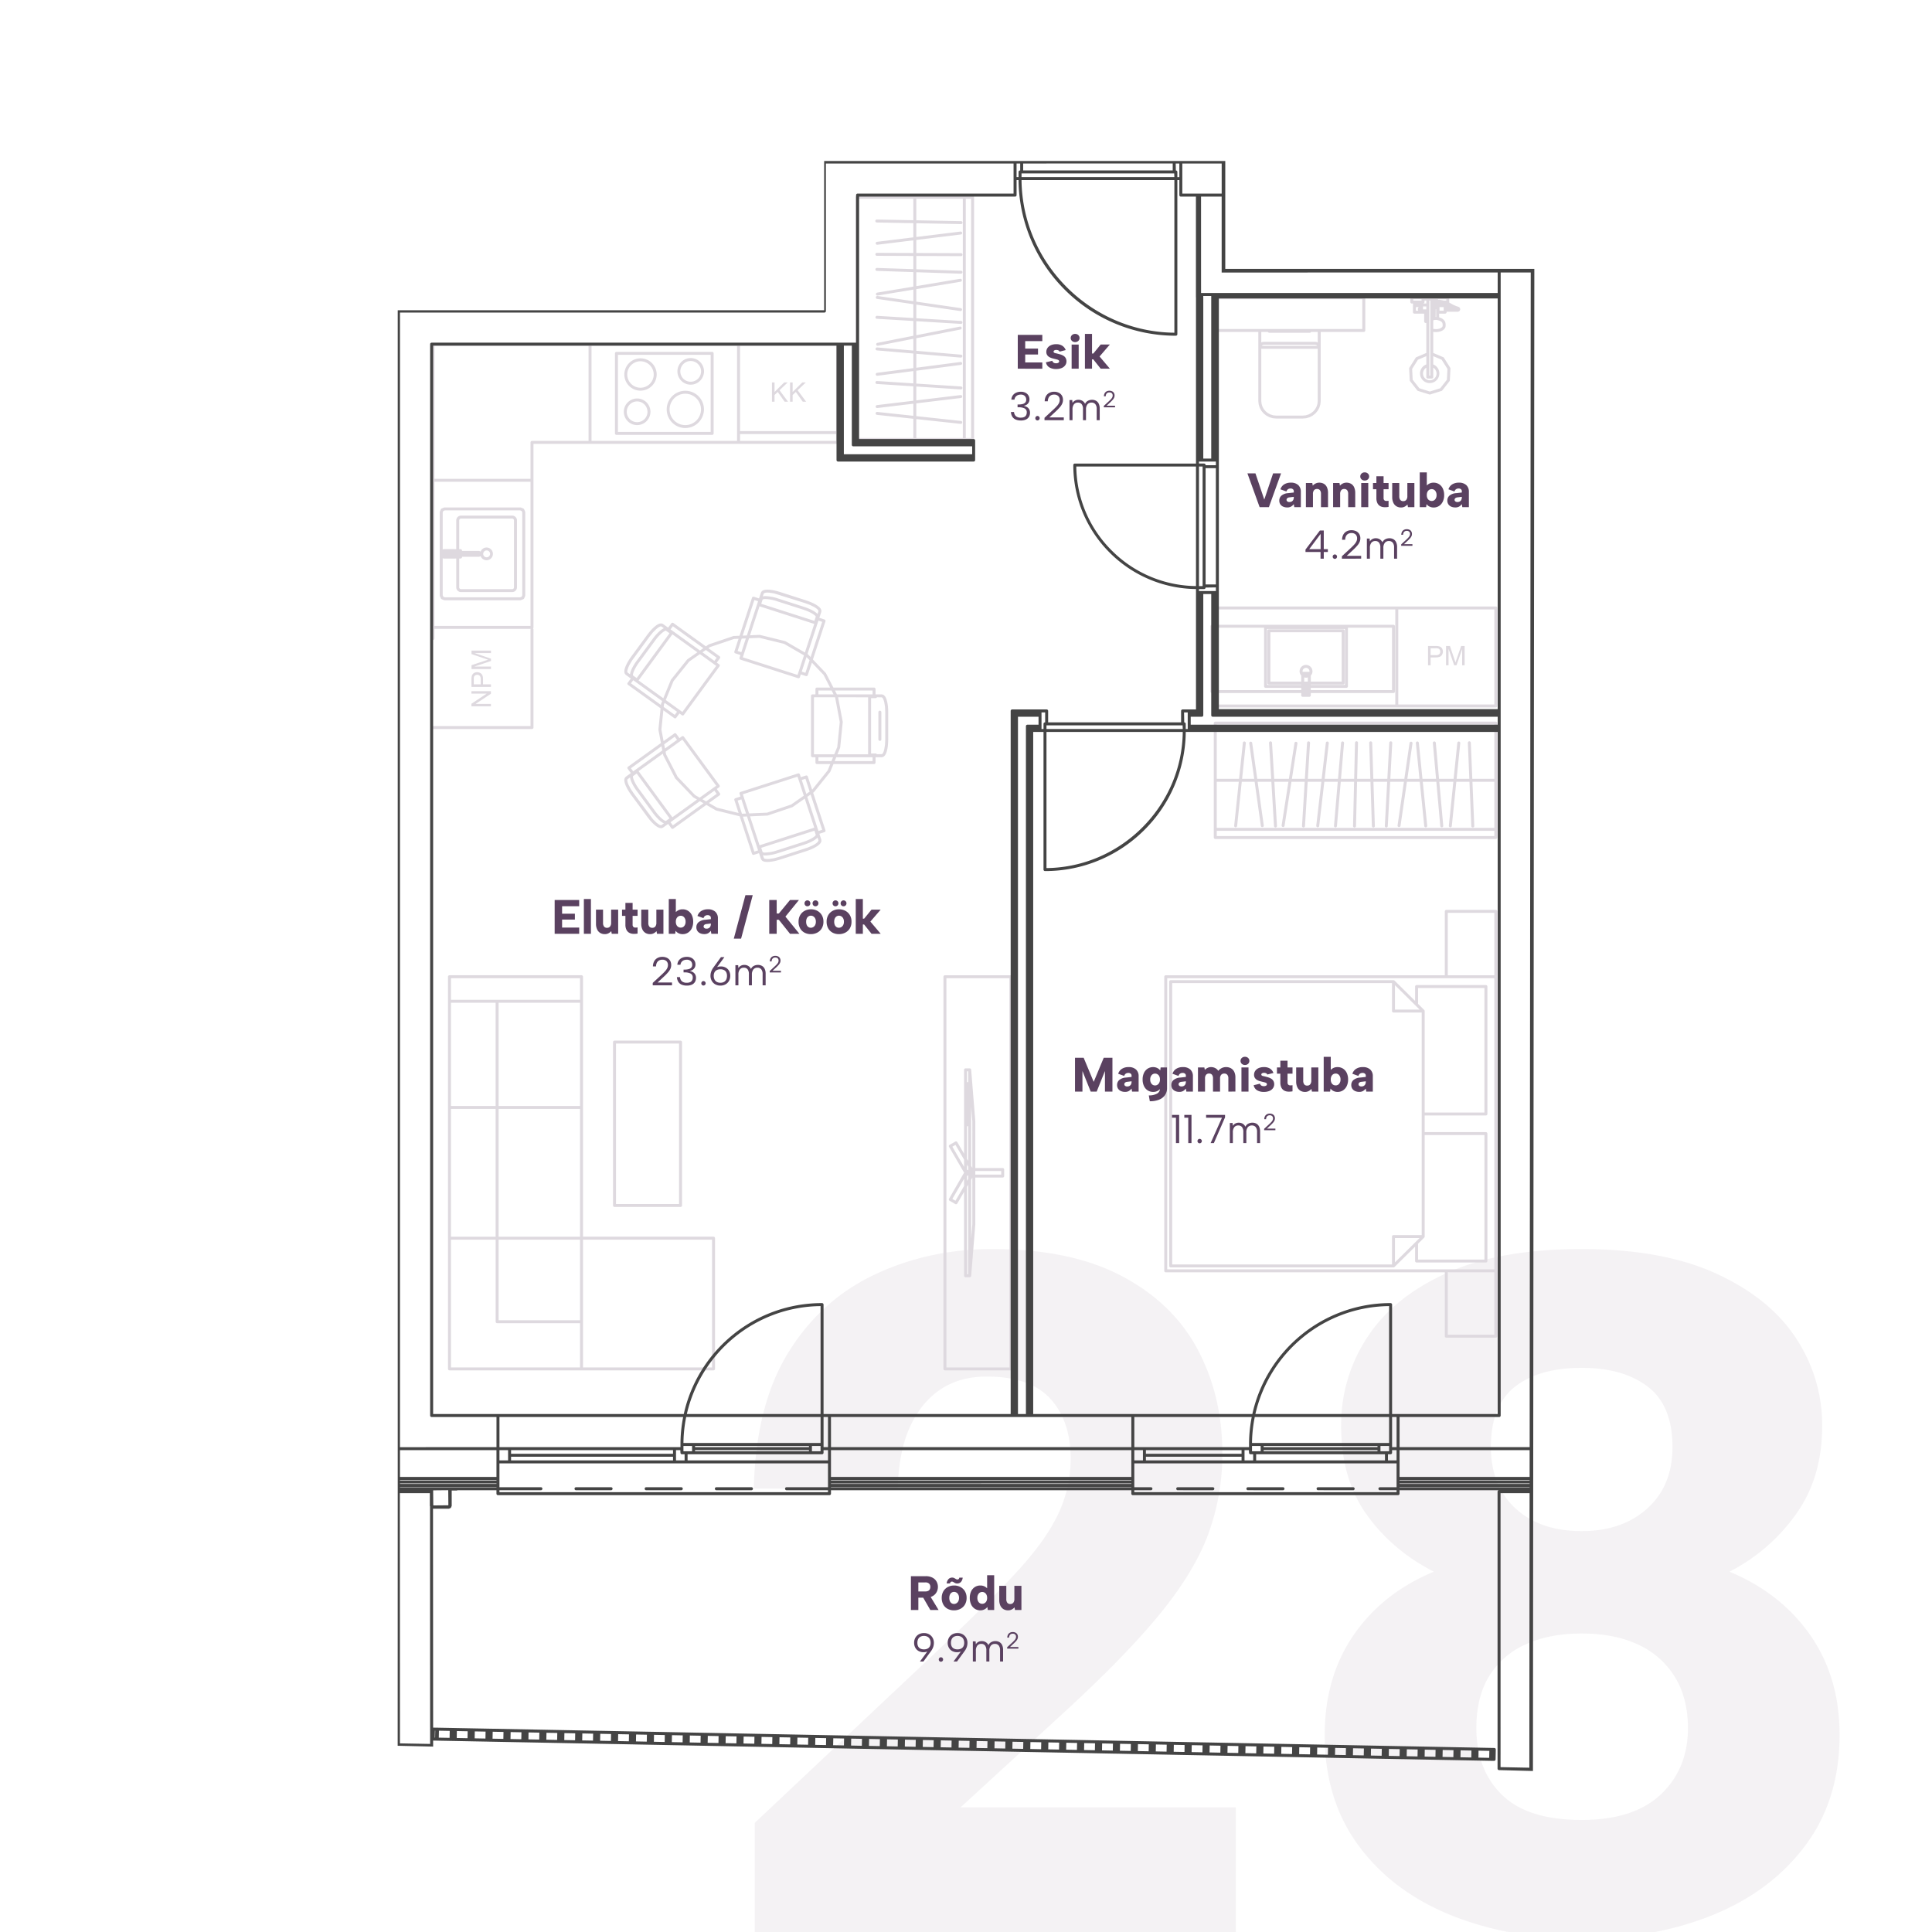 <?xml version="1.0" encoding="UTF-8"?>
<svg xmlns="http://www.w3.org/2000/svg" xmlns:xlink="http://www.w3.org/1999/xlink" width="1200" height="1200" viewBox="0 0 1200 1200">
  <rect x="0" y="0" width="1200" height="1200" fill="#808080" stroke="none"/>
  <defs>
    <clipPath id="b">
      <rect width="1200" height="1200"></rect>
    </clipPath>
  </defs>
  <g id="a" clip-path="url(#b)">
    <rect width="1200" height="1200" fill="#fff"></rect>
    <path d="M-700.2-67.8l113.4-106.8q31.2-29.4,49.2-48.9t25.8-36A79.788,79.788,0,0,0-504-294q0-23.4-12.6-37.2T-556.2-345q-16.8,0-28.8,8.1t-18.9,23.4q-6.9,15.3-7.5,38.1h-89.4q1.2-51.6,21.3-84.3t53.7-48.6q33.6-15.9,73.2-15.9,48.6,0,80.4,16.8t47.1,45.6q15.3,28.8,15.3,64.2a143.48,143.48,0,0,1-8.7,50.4q-8.7,23.4-29.7,49.2T-507-137.4l-65.4,60h171V0H-700.2Zm421.8-156q-25.8-13.2-41.7-35.4T-336-314.4a98.6,98.6,0,0,1,16.2-54.9q16.2-24.9,49.2-39.9t84-15q50.4,0,83.7,15.3t49.5,40.2a97.605,97.605,0,0,1,16.2,54.3q0,32.4-16.5,55.2a114.666,114.666,0,0,1-41.1,35.4q31.8,13.2,50.1,39.3t18.3,62.1q0,40.2-21.3,68.7t-57.6,43.2Q-141.6,4.2-186.6,4.2t-81.3-14.7q-36.3-14.7-57.3-43.2t-21-68.7q0-36,18-62.1T-278.4-223.8Zm148.2-77.4q0-25.8-15.3-37.5t-41.1-11.7q-26.4,0-41.4,11.7t-15,37.5q0,24,15.3,38.1t41.1,14.1q25.2,0,40.8-14.1T-130.2-301.2Zm-56.4,115.8q-20.4,0-35.1,6.9a50.674,50.674,0,0,0-22.5,19.8q-7.8,12.9-7.8,32.1,0,25.8,15.9,41.4t49.5,15.6q32.4,0,49.2-15.9t16.8-41.1q0-18.6-8.1-31.8a51.943,51.943,0,0,0-22.8-20.1Q-166.2-185.4-186.6-185.4Z" transform="translate(1169 1200)" fill="#5a4160" opacity="0.068"></path>
    <path d="M589.531,906.384H548.541a.916.916,0,0,1-.919-.911V661.888a.916.916,0,0,1,.919-.91h40.991a.916.916,0,0,1,.919.91V905.473A.917.917,0,0,1,589.531,906.384ZM549.461,662.8h0V904.563h39.15V662.8h-39.15ZM404.821,906.384H240.815a.919.919,0,0,1-.925-.911V824.381a.572.572,0,0,1-.005-.1v-162.4a.919.919,0,0,1,.925-.91h82a.919.919,0,0,1,.925.91V823.369h81.085a.916.916,0,0,1,.92.911v81.193A.916.916,0,0,1,404.821,906.384ZM323.735,825.2v79.368H403.9V825.2H323.735Zm-82,0v79.368H321.89V877.071H270.4a.916.916,0,0,1-.92-.91V825.2H241.735Zm29.585,0V875.25H321.89V825.2H271.32Zm0-81.2h0v79.377h50.57V743.992h-50.57Zm-29.585,0v79.377H269.47V743.992Zm29.585-65.961h0v64.139h50.57V678.032h-50.57Zm-29.585,0h0v64.139H269.47V678.032Zm0-15.233h0v13.412h80.155V662.8ZM890.7,886.077H859.945a.916.916,0,0,1-.92-.911V845.482H685.69a.916.916,0,0,1-.919-.911V661.888a.916.916,0,0,1,.919-.91H859.025V621.3a.917.917,0,0,1,.92-.911H890.7a.916.916,0,0,1,.92.911V885.166A.916.916,0,0,1,890.7,886.077Zm-29.835-40.594v38.773h28.916V845.482ZM686.609,662.8h0V843.661H889.776V662.8Zm174.255-40.584v38.763h28.916V622.215Zm-296.9,226.323h-2.621a.916.916,0,0,1-.92-.91v-52.1l-4.194,7.2a.935.935,0,0,1-.808.469.892.892,0,0,1-.292-.048h0l-.028-.012-.028-.009-.111-.055-3.546-2.044a.943.943,0,0,1-.4-.47l-.01-.029L551,800.5l-.005-.031-.006-.034-.014-.03a1.01,1.01,0,0,1,.046-.493l.021-.029.009-.026.015-.035.026-.042,9.335-16.2-9.335-16.007a.9.9,0,0,1,.225-1.174.482.482,0,0,1,.092-.067l3.556-2.033a.9.9,0,0,1,.458-.126.939.939,0,0,1,.565.191l.03.015.057.061.025.015.017.026.035.044.023.021.043.055.01.03,4.2,7.194V719.719a.917.917,0,0,1,.92-.911h2.547a1,1,0,0,1,.254.032.1.1,0,0,1,.036.01.9.9,0,0,1,.6.577.933.933,0,0,1,.052.223l2.56,31.989v29.095h17.02a.916.916,0,0,1,.92.91V785.7a.917.917,0,0,1-.92.911H567.4v29.1l-2.56,31.983a1.375,1.375,0,0,1-.052.238,1.125,1.125,0,0,1-.163.278l-.025.026-.021.02A.926.926,0,0,1,563.967,848.538ZM563,791.113l-.73,1.25v54.355H563v-55.6Zm2.56-4.391-.72,1.235v36.627l.72-8.97V786.721Zm-5.13.7h0l-7.281,12.486,1.947,1.123,5.334-9.157v-4.452Zm2.56-2.17h0l-.388.227-.036.021a1.062,1.062,0,0,1-.3.1V788.7l.73-1.245v-1.614a1.333,1.333,0,0,1-.01-.141v-.456Zm4.409-2.691v2.236h16.1v-2.236Zm-5.13-3.912h0v3.107a.888.888,0,0,1,.332.121l.389.223v-.456a1.322,1.322,0,0,1,.01-.136V779.9l-.73-1.25Zm2.571-35.852h-.006l.006,36.6.72,1.234V751.743Zm-9.745,23.545-1.947,1.113,7.281,12.476v-4.442l-5.335-9.146Zm7.174-11.6h0v20.257l.73,1.25v-21.5h-.634a.572.572,0,0,1-.1-.005Zm0-34.109h0v6.714a.028.028,0,0,1,.012,0h.015l.07,0H563v-6.709h-.73Zm264.88,121.808H688.761a.916.916,0,0,1-.919-.911V664.944a.916.916,0,0,1,.919-.911H827.136l.032,0a.468.468,0,0,1,.1.013h.031l.1.019.029,0a.96.96,0,0,1,.318.183l.067.05,12.759,12.628v-8.94a.916.916,0,0,1,.919-.91h43.065a.916.916,0,0,1,.92.91v79.16a.916.916,0,0,1-.92.91H846.517V758.41h38.036a.916.916,0,0,1,.92.911v79.164a.916.916,0,0,1-.92.911H841.489a.916.916,0,0,1-.919-.911v-8.949l-12.759,12.622-.062.056A.939.939,0,0,1,827.146,842.437ZM689.68,665.855h0V840.616H826.227V823.268a.916.916,0,0,1,.919-.911h17.526V684.113H827.146a.916.916,0,0,1-.919-.911V665.855H689.68ZM828.066,824.178v15.137l12.728-12.588.031-.03,2.545-2.52Zm18.451-63.947h0v63.123l0,.035-.008.046a.744.744,0,0,1-.023.106.533.533,0,0,1-.039.093l-.011.028-.021.037c-.013.024-.022.039-.031.055-.041.055-.082.111-.127.162l-3.843,3.8v9.855h41.225V760.232H846.517ZM842.409,668.9h0v9.85l3.843,3.8a1.1,1.1,0,0,1,.225.374l.01.04.016.051.005.03.005.031v.031l0,.111v63.021h37.116V668.9H842.409Zm-14.343-1.75h0v15.141h15.3l-2.53-2.5c-.025-.025-.051-.051-.071-.075ZM384.326,804.893h-41.01a.919.919,0,0,1-.925-.911v-101.5a.919.919,0,0,1,.925-.91h41.01a.917.917,0,0,1,.92.91v101.5A.916.916,0,0,1,384.326,804.893Zm-40.09-101.5h0v99.679H383.4V703.393ZM438.34,590.616h-.133l-1.042-.065-.092-.01-.056-.005h0a.142.142,0,0,1-.064-.012l-.824-.18a.877.877,0,0,1-.181-.038l-.029-.008a.786.786,0,0,1-.1-.042l-.05-.024-.531-.293-.112-.051-.056-.041-.041-.035-.056-.03a.872.872,0,0,1-.276-.334l-.271-.344a.869.869,0,0,1-.112-.2l-.03-.084-.015-.031-.015-.04-.015-.041-1.175-3.552-3.183,1.017a.914.914,0,0,1-.289.047,1.135,1.135,0,0,1-.187-.017.913.913,0,0,1-.685-.612l-7.67-23.348-14.629-3.6a.349.349,0,0,1-.076-.018l-.041-.013a1.534,1.534,0,0,1-.159-.081l-5.81-3.354L379.88,569.894l-.026.015a1.3,1.3,0,0,1-.163.086.887.887,0,0,1-.358.066.907.907,0,0,1-.685-.3l-.062-.07L376.62,567,373.56,569.2l-.041.02-.041.036-.067.036-.071.03-.051.03-.112.045-.455.152-.112.031-.164.035a.921.921,0,0,1-.176.015c-.066,0-.129-.005-.187-.01l-.066-.015-.644-.1-.031,0-.061-.01a.51.51,0,0,1-.105-.027l-.043-.013-.107-.041-.746-.345-.046-.015-.1-.051-.051-.03-.879-.567-.056-.031-.047-.031-.97-.774-.052-.05a.232.232,0,0,1-.066-.076l-1.022-.951-.036-.025-1.083-1.143-.046-.046-1.047-1.244-.031-.041-1.063-1.371-.015-.026-10.015-13.634-.02-.031-.981-1.386-.025-.051-.869-1.4-.02-.027-.767-1.379-.026-.056-.629-1.31-.031-.066-.02-.035-.439-1.144-.01-.035-.026-.076-.271-1.007-.01-.041-.015-.086-.01-.061-.005-.045-.087-.825-.005-.106v-.067l.005-.09.015-.1.112-.622.005-.035.015-.076a.829.829,0,0,1,.053-.172l.034-.076.02-.036.066-.121.031-.041.041-.055.3-.39.056-.081a.805.805,0,0,1,.271-.248l3.025-2.176-1.967-2.681a.911.911,0,0,1,.21-1.28l20.454-14.711L370.6,508.6l-.015-.1a.78.78,0,0,1,.005-.192l1.329-13.144-20.229-14.55a.812.812,0,0,1-.117-.1h0l-.02-.02a.911.911,0,0,1-.189-.946l.01-.032a.751.751,0,0,1,.1-.186l1.967-2.666-3.04-2.2a.751.751,0,0,1-.25-.222l-.041-.046-.015-.025-.3-.385-.056-.086-.046-.076-.036-.066-.036-.081-.031-.071-.026-.076-.026-.086-.01-.061-.006-.041-.112-.632a.781.781,0,0,1-.021-.177v-.061l.01-.111.082-.83.01-.081.01-.036.02-.086.271-1.012.01-.051.026-.061.449-1.164.077-.157.588-1.234.025-.051.762-1.386.036-.046.848-1.381.036-.056.986-1.4,10.036-13.665,1.073-1.391h0l.016-.023,1.072-1.266.046-.046,1.063-1.118.02-.02.031-.035,1.042-.961.092-.081.971-.784.026-.031.087-.056.879-.556.051-.03.066-.03.061-.035.772-.354a.8.8,0,0,1,.24-.066l.067-.015.051-.005.623-.1.057-.005h.255a.979.979,0,0,1,.383.076l.429.126a.755.755,0,0,1,.281.132l.051.035.027.005.055.046,3.06,2.19,1.957-2.676a.955.955,0,0,1,1.3-.212L400.063,456.7l1.62-1.128a.931.931,0,0,1,.189-.111l.077-.03,15.14-5.12a.669.669,0,0,1,.152-.043l.15-.012,3.567-.152,7.761-23.621a.769.769,0,0,1,.133-.268h0l.017-.023a.913.913,0,0,1,.711-.345.886.886,0,0,1,.294.05l3.183,1.017,1.18-3.566.015-.041.01-.026,0-.029.031-.061a.5.5,0,0,1,.047-.1l.024-.044.066-.1.276-.364a.86.86,0,0,1,.276-.3l.041-.035.061-.041.081-.045.082-.041.547-.283.051-.03.092-.03.066-.025.112-.025.807-.177.036-.005.051-.01.052-.005.092-.01,1.058-.066h.128l1.252.066.1.01.067.01,1.385.177.066.01,1.528.278.061.02,1.6.384.032.016,1.664.49h0l.025.015,16.218,5.211.041.01,1.6.572.041.01,1.553.628.061.02,1.4.647.061.036,1.262.678a.485.485,0,0,1,.123.086l1.037.668.031.015.082.056.828.683a.686.686,0,0,1,.1.081l.046.046.552.622.071.081.026.046a.45.45,0,0,1,.072.1l.026.056.327.642a.793.793,0,0,1,.076.238l.015.056a.728.728,0,0,1,.021.207V435a.7.7,0,0,1-.021.177l-.01.1a.563.563,0,0,1-.041.152l-1.175,3.557,3.194,1.022a.91.91,0,0,1,.639.885.794.794,0,0,1-.041.263l-7.787,23.692,8,8.388a1.172,1.172,0,0,1,.1.117l.024.041a.455.455,0,0,1,.047.091l4.548,8.808h25.252a.916.916,0,0,1,.92.911v3.309h3.9l.138.025.051.01a.208.208,0,0,1,.074.019.261.261,0,0,0,.033.012l.47.147.107.041.061.03.1.051.077.04a.659.659,0,0,1,.138.1l.036.025.056.045.036.035.46.45.061.071.031.041.046.061.067.086.414.7.015.03.056.117.031.066.379.977.036.091.005.035.307,1.128.021.071.031.126.266,1.381.01.076.194,1.523h0l.006.03v.035l.112,1.634v.051l.046,1.7a1.185,1.185,0,0,1-.005.136v16.8l-.046,1.7v.05l-.107,1.649-.005.056-.194,1.528-.01.071-.271,1.386a1.21,1.21,0,0,1-.051.182l-.3,1.138-.026.086-.021.051-.378.956-.016.026-.025.06-.041.086-.021.035-.424.719a.725.725,0,0,1-.1.145l-.032.042-.056.061-.036.025-.455.44-.087.076a.834.834,0,0,1-.174.126l-.061.031-.071.036-.076.035-.082.03-.03.01-.46.152-.117.035-.077.015-.082.01-.037,0a.375.375,0,0,1-.052,0,.177.177,0,0,1-.039,0H505.44v3.218a.612.612,0,0,1,.005.1.916.916,0,0,1-.92.911H479.32l-1.936,4.72a.34.34,0,0,1-.051.106.753.753,0,0,1-.1.152l-9.979,12.42-.061.061a.608.608,0,0,1-.158.131l-.347.243,7.654,23.312a.91.91,0,0,1-.051.7l-.026.025a.921.921,0,0,1-.516.42l-3.2,1.022,1.191,3.556a1.248,1.248,0,0,1,.036.233.346.346,0,0,1,.017.087l0,.029v.657a.668.668,0,0,1-.026.207l-.01.061a1.049,1.049,0,0,1-.071.213l-.026.055-.015.026-.291.567-.056.1-.036.045-.021.041-.066.086-.583.637a.532.532,0,0,1-.122.121l-.833.683-.036.03-.076.046-1.037.668-.087.06-.041.026-1.252.672-.066.035-1.416.653-.046.021-1.543.622-.051.021-1.6.562-.036.01-16.2,5.211-.041.005-1.655.49-.051.016-1.584.394-.072.016-1.538.288-.056,0-1.415.193-.077,0h-.056Zm-2.852-4.189h0l.695,1.942.348.182.777.178.986.055,1.206-.055h.051l2.831-.461,3.2-.87,17.787-5.763,2.877-1.239,1.186-.637.046-.036,1.017-.652.772-.638.7-.936v-.349l-.557-1.679c-1.572,1.787-5.3,3.447-8.252,4.407a.422.422,0,0,1-.076.03l-16.28,5.231-.036.01a27.234,27.234,0,0,1-7.639,1.421,8.079,8.079,0,0,1-1.63-.141ZM467.465,571.2l-33.024,10.62.874,2.635.012.033a3.137,3.137,0,0,0,1.63.271,24.7,24.7,0,0,0,7.264-1.356l.061-.015,16.2-5.216.061-.015c4.972-1.619,7.663-3.662,7.772-4.351l-.853-2.605Zm-41.884-8.853h0l-2.519.106,7.123,21.7,2.3-.739-6.9-21.065Zm35.88-11.085-7.506,5.241-.077.051-.036.015a1.446,1.446,0,0,1-.163.06l-15.124,5.12a1.754,1.754,0,0,1-.2.05l-.087.006-10.776.461,5.9,17.975,33.989-10.933Zm3.648-2.545-2.07,1.447,6.356,19.382.021.071.026.065.552,1.68,2.31-.744ZM396.3,552.845l-18.19,13.083,1.425,1.953,19.054-13.71-2.289-1.325Zm-43.34-14.752-1.64,1.229-.082.46.077.749.25.931.419,1.078.02.046,1.339,2.575,1.8,2.727L367.229,564.1l2.064,2.034.031.04.026.02,1.691,1.224.664.294.511.081.306-.106,1.456-1.043c-2.248-.943-5.1-4.088-6.862-6.49a.462.462,0,0,1-.056-.086l-9.882-13.472a.765.765,0,0,1-.1-.116C355.253,544,353.211,540.494,352.963,538.092Zm4.113-2.408-2.243,1.619a.18.18,0,0,1-.036.025c-.317.546.7,3.852,3.7,7.958a.813.813,0,0,1,.087.1l10.04,13.7a.536.536,0,0,1,.061.1c2.866,3.866,5.613,5.926,6.494,5.926a.448.448,0,0,0,.052,0l2.248-1.609-20.4-27.814Zm16.3-12.369-15.12,10.877,21.006,28.644,15.288-11-2.248-1.3-.047-.028a.527.527,0,0,1-.111-.078l-.082-.081-10.986-11.5-.067-.081a.871.871,0,0,1-.1-.172l-7.266-14.12a.653.653,0,0,1-.077-.172l-.026-.112ZM422.1,551.736h0l-2.315.739,2.683,8.181,2.519-.112-2.887-8.808Zm34.884-14.1-33.979,10.938.562,1.725,3.332,10.163,11.165-.475,14.925-5.049,7.874-5.494-3.27-9.976a.717.717,0,0,1-.036-.091l-.572-1.741ZM385.68,512.425a.914.914,0,0,1,.741.382l22.094,30.121a.885.885,0,0,1,.179.471v.036a.931.931,0,0,1-.307.713l-.072.061-1.492,1.067,1.967,2.677a1.935,1.935,0,0,1,.1.177.914.914,0,0,1-.307,1.1L401.964,554l5.013,2.894,13.4,3.3-2.631-8.019a.889.889,0,0,1,.049-.695.9.9,0,0,1,.543-.453L421.529,550l-.567-1.725-.016-.051a.911.911,0,0,1,.573-1.088l.04-.015,35.737-11.5.031-.01a.936.936,0,0,1,1.124.576l.578,1.761,3.168-1.017a.965.965,0,0,1,.3-.047h.052a1,1,0,0,1,.3.07.929.929,0,0,1,.516.557l2.7,8.216,9.657-12.02,1.6-3.921h-8.282a.916.916,0,0,1-.92-.911v-3.314h-1.85a.916.916,0,0,1-.92-.91V487.421a.916.916,0,0,1,.92-.911h1.85V483.2a.916.916,0,0,1,.92-.911H477.2l-4.062-7.882-7.23-7.579-2.54,7.725c-.014.037-.025.062-.035.087l-.021.05-.02.025a.807.807,0,0,1-.425.39l-.028.014a1.061,1.061,0,0,1-.367.07.879.879,0,0,1-.274-.044l-3.168-1.022-.577,1.74a.928.928,0,0,1-.879.627.94.94,0,0,1-.286-.041L421.55,464.958a.915.915,0,0,1-.552-.48l-.014-.028-.012-.029-.017-.034a1.075,1.075,0,0,1-.017-.51l.01-.033.01-.029.567-1.75-3.184-1.022a.906.906,0,0,1-.357-.212l-.024-.021-.022-.019-.025-.029h0l-.024-.017-.016-.032-.017-.029-.015-.031-.019-.023-.012-.028-.015-.024-.015-.025a.9.9,0,0,1-.035-.662l2.606-7.928-2.764.116-14.925,5.049-1.017.708,6.939,4.993a.917.917,0,0,1,.215,1.285l-1.972,2.676,1.492,1.073.062.046a.921.921,0,0,1,.317.693v.061a1.045,1.045,0,0,1-.174.475l-22.095,30.122a.948.948,0,0,1-.756.373.922.922,0,0,1-.485-.136l-.046-.036-1.492-1.077-1.977,2.676h0l-.017.023-.019.021a.911.911,0,0,1-.71.324.892.892,0,0,1-.537-.172l-6.745-4.852-1.211,11.975,1.359,7.174,6.6-4.745a.886.886,0,0,1,.347-.152.937.937,0,0,1,.94.354l1.962,2.681,1.5-1.083A.877.877,0,0,1,385.68,512.425Zm19.647,33.929-7.394,5.317L400.222,553l6.535-4.7-1.431-1.938h0Zm-19.851-31.73-1.487,1.072a.6.6,0,0,1-.164.106l-8.794,6.324.307,1.614,7.164,13.933,10.832,11.343,2.851,1.649,8.8-6.334c.026-.015.051-.031.072-.045l1.426-1.022-21.011-28.639Zm76.42,24.319-2.294.743,2.841,8.661,2.069-1.441-2.616-7.963Zm-89.384-20.212-19,13.665,1.41,1.937L373,521.327Zm108.54,6.825h0l-.986,2.4H503.6v-2.4H481.052Zm-11.088,0h0v2.4h8.114l.981-2.4h-9.1Zm12.217-37.224,2.872,15.137.006.031a.663.663,0,0,1,0,.262l-1.584,15.759a.92.92,0,0,1-.026.157l-.046.136-1.609,3.921h19.023v-35.4Zm-14.987,0v35.4h12.611l1.85-4.507,1.564-15.547-2.913-15.349H467.194Zm35.472.516v34.371h2.81a.915.915,0,0,1,.807.476l3.189-.071.357-.334.348-.607.373-.921.3-1.153.036-.106.429-2.752.158-3.288V497.539l-.153-3.207-.429-2.772-.031-.081-.307-1.154-.368-.946-.353-.592-.352-.344-.322-.111H506.3a.918.918,0,0,1-.828.516Zm-121.947,23.98-6.556,4.715.491,2.6,7.481-5.383-1.415-1.927h0Zm-6.28-21.056L374,492.834l-.148,1.477,6.862,4.938,1.425-1.938Zm21.915-30.254-6.6,4.6-9.815,12.238-4.788,11.671,8.825,6.344.041.031,1.451,1.047L406.486,468.8l-1.5-1.073-8.635-6.213ZM354.93,477.733l-1.42,1.927,18.614,13.407.056-.537.01-.081.011-.038a.87.87,0,0,1,.056-.159l.649-1.583L354.93,477.733Zm24.338-28.508h0l-21.006,28.654,15.36,11.044,4.65-11.353a1.377,1.377,0,0,1,.1-.192l.051-.061,9.959-12.42a.634.634,0,0,1,.07-.087l.022-.024.138-.1,6.168-4.3-15.513-11.16Zm100.941,34.887,1.242,2.4h22.156v-2.4Zm-10.245,0h0v2.4h9.407l-1.232-2.4Zm-94.813-37.179c-.578,0-3.345,1.765-6.446,5.934a1.145,1.145,0,0,1-.082.131l-10.04,13.67a.355.355,0,0,1-.056.065c-3.086,4.229-4.029,7.434-3.69,8.04l2.243,1.609,20.393-27.82-2.268-1.619a.132.132,0,0,0-.054-.01Zm58.212,4.467-6.49.278-3.3,10.062c-.018.052-.026.079-.036.1L423,463.506l33.985,10.923.572-1.735.022-.056.029-.071,3.373-10.28-12.294-7.118L433.363,451.4Zm-61.184-7.118-.475.071-.639.294-.828.521-.935.764-.041.035-2.034,2.014-2.064,2.56-10.981,15.005-1.579,2.7-.588,1.244-.036.066-.664,2-.077.728.087.476.2.263,1.43,1.037c.212-2.388,2.273-5.939,4.129-8.464l.021-.026.03-.035,9.887-13.473a.964.964,0,0,1,.092-.157c1.853-2.509,4.632-5.525,6.872-6.466l-1.477-1.062Zm90.39,19.047-2.974,9.056,2.294.744,2.57-7.816-1.891-1.983Zm-62.522-4.381h0l-2.094,1.457,7.378,5.307,1.426-1.938-6.709-4.827Zm69.936-18.228h0l-.542,1.659-.026.066-.021.076-6.208,18.921.148.086a1.031,1.031,0,0,1,.158.111l.082.076,1.538,1.614,7.184-21.865-2.315-.744Zm-36.6,8.848h.071a.658.658,0,0,1,.138.01l.1.02,15.528,3.815.068.021c.039.011.079.023.121.039l.1.051,12.043,6.976,5.82-17.742-33.989-10.938-5.907,18Zm-8.482,2.2-2.6.111-2.53,7.71,2.32.744,2.8-8.565ZM379.538,444.2h0l-1.42,1.943,18.262,13.134,2.09-1.457L379.538,444.2Zm50.642-16.28-7.256,22.1,2.591-.111,6.969-21.253-2.3-.739Zm6.9-.6a3.248,3.248,0,0,0-1.776.313l-.859,2.615,33.019,10.614.807-2.464a.739.739,0,0,1,.041-.177c-.068-.63-2.865-2.726-7.751-4.31a.459.459,0,0,1-.077-.025l-16.254-5.221a.638.638,0,0,1-.122-.051,24.9,24.9,0,0,0-7.027-1.295Zm.059-1.825a27.314,27.314,0,0,1,7.659,1.429l.041.015a.446.446,0,0,1,.072.03l16.045,5.155a.452.452,0,0,1,.048.012l.033.009c3,.969,6.778,2.646,8.365,4.447l.546-1.654.005-.359-.2-.415-.48-.526-.777-.643-1.017-.648-.046-.035-2.555-1.27-3.112-1.174L442.377,423.8l-2.892-.46-.056-.005-1.14-.056-.986.056-1.129.364-.194.258-.567,1.7A8.011,8.011,0,0,1,437.14,425.495ZM890.7,576.334H716.45a.919.919,0,0,1-.925-.911V504.379a.919.919,0,0,1,.925-.91H890.7a.916.916,0,0,1,.92.91v71.045A.916.916,0,0,1,890.7,576.334ZM717.37,571.26v3.253H889.781V571.26Zm0-30.45v28.619H889.781V540.81h-13.6l1.134,27.435a.912.912,0,0,1-.879.95h-.041a.906.906,0,0,1-.92-.87l-1.14-27.516h-8.165l-2.8,27.45a.875.875,0,0,1-.941.827l-.071,0a.924.924,0,0,1-.828-1.007l2.79-27.268H855.6l2.448,27.319a.92.92,0,0,1-.838.991.977.977,0,0,1-1-.83l-2.458-27.481h-8.421l2.76,27.288a.929.929,0,0,1-.828,1.007h-.046a.911.911,0,0,1-.966-.82l-2.774-27.476h-7.992l-3.976,27.369a.932.932,0,0,1-1.053.769.909.909,0,0,1-.776-1.037l3.94-27.1h-8.539L823.6,568.316a.918.918,0,0,1-.919.871h-.047a.928.928,0,0,1-.644-.311.888.888,0,0,1-.23-.65l1.482-27.414h-8.549l.879,27.466a.917.917,0,0,1-.894.936.967.967,0,0,1-.946-.88l-.884-27.521H804.52l-.654,27.516a.924.924,0,0,1-.92.885.933.933,0,0,1-.676-.284.88.88,0,0,1-.244-.647l.654-27.471h-8.3l-2.356,27.49a.948.948,0,0,1-.979.84.926.926,0,0,1-.65-.326.9.9,0,0,1-.21-.666l2.345-27.339h-8.345l-3.178,27.435a.85.85,0,0,1-.883.807,1.194,1.194,0,0,1-.134-.008.919.919,0,0,1-.621-.341.892.892,0,0,1-.192-.67l3.153-27.223h-8.487l-1.681,27.516a.906.906,0,0,1-.9.862l-.073,0a.915.915,0,0,1-.637-.309.9.9,0,0,1-.227-.662L772,540.81h-8.242l-4.272,27.329a.9.9,0,0,1-.876.781.871.871,0,0,1-.167-.017.924.924,0,0,1-.776-1.043l4.22-27.05h-8.743l1.635,27.4a.892.892,0,0,1-.226.662.917.917,0,0,1-.638.31h-.056a.914.914,0,0,1-.92-.86l-1.646-27.516h-8.528l3.812,27.126a.9.9,0,0,1-.178.677.908.908,0,0,1-.609.35,1.15,1.15,0,0,1-.129.007.872.872,0,0,1-.909-.781L740.9,540.81h-7.992l-2.886,27.45a.982.982,0,0,1-1.012.825.941.941,0,0,1-.633-.349.883.883,0,0,1-.186-.658l2.861-27.268Zm156.841-25.139h.041a.906.906,0,0,1,.92.87l.93,22.442h13.679V505.29H717.37v33.693h13.873l2.35-22.387a.9.9,0,0,1,.9-.822.959.959,0,0,1,.12.007.912.912,0,0,1,.62.332.9.9,0,0,1,.2.67l-2.325,22.2h7.542l-3.1-22.053a.926.926,0,0,1,.786-1.037,1,1,0,0,1,.149-.011.886.886,0,0,1,.888.8l3.143,22.306h8.681l-1.344-22.321a.917.917,0,0,1,.864-.966h.056a.913.913,0,0,1,.92.855l1.349,22.432h9.141l3.475-22.255a.918.918,0,0,1,.862-.783.744.744,0,0,1,.186.024.9.9,0,0,1,.6.354.891.891,0,0,1,.169.678l-3.428,21.982H772.1l1.369-22.432a.96.96,0,0,1,.976-.855.916.916,0,0,1,.869.966l-1.37,22.321h8.595l2.591-22.361a.9.9,0,0,1,.865-.82.783.783,0,0,1,.157.016.91.91,0,0,1,.615.338.9.9,0,0,1,.192.674l-2.56,22.154h8.283l1.916-22.4a.972.972,0,0,1,.991-.835.919.919,0,0,1,.637.319.9.9,0,0,1,.212.668l-1.906,22.245h8.186l.541-22.442a.969.969,0,0,1,.864-.9.536.536,0,0,1,.077.005.942.942,0,0,1,.65.284.891.891,0,0,1,.254.652l-.541,22.4h8.216l-.715-22.376a.921.921,0,0,1,1.84-.056l.72,22.432h8.706l1.206-22.442a.927.927,0,0,1,.971-.86.938.938,0,0,1,.64.3.892.892,0,0,1,.234.659l-1.2,22.341h8.7l3.245-22.3a.929.929,0,0,1,.924-.782.887.887,0,0,1,.124.008.909.909,0,0,1,.606.356.9.9,0,0,1,.171.681l-3.2,22.032h7.536l-2.243-22.2a.918.918,0,0,1,.823-1h.1a.919.919,0,0,1,.92.815l2.254,22.387h8.446l-1.993-22.24a.917.917,0,0,1,.838-.992.97.97,0,0,1,1,.83l2,22.4H864.5l2.289-22.387a.925.925,0,0,1,1.839.187l-2.268,22.2h7.9l-.925-22.361A.917.917,0,0,1,874.211,515.671ZM508.133,515.4a.919.919,0,0,1-.925-.911V497.569a.922.922,0,0,1,1.844,0v16.917A.916.916,0,0,1,508.133,515.4Zm-216.078-7.366h-61.49a.911.911,0,1,1,0-1.821h60.57V446.235a.974.974,0,0,1,.1-.42H231.47v6a.922.922,0,0,1-1.845,0V360.463a.787.787,0,0,1,.02-.192V269.121a.916.916,0,0,1,.92-.911h251.3a.916.916,0,0,1,.92.911v60.891a.916.916,0,0,1-.92.911H292.98V444.9a.908.908,0,0,1-.286.663.937.937,0,0,1,.286.668v60.886A.919.919,0,0,1,292.055,508.032ZM231.49,354.463v6a.787.787,0,0,1-.02.192v83.339h59.665V354.463Zm0-84.431v82.61h59.645V330.012a.916.916,0,0,1,.92-.911h35.129v-59.07Zm189.783,54.8V329.1h59.671v-4.265Zm-92.245-54.8V329.1h90.406v-59.07Zm92.245,0v52.984h59.671V270.032ZM890.7,494.63H716.45a.917.917,0,0,1-.92-.911V485.7h-1.149a.916.916,0,0,1-.92-.911V444.2a.919.919,0,0,1,.92-.916h1.149V432.833a.917.917,0,0,1,.92-.911H890.7a.919.919,0,0,1,.925.911v60.886A.919.919,0,0,1,890.7,494.63Zm-60.585-60.886v59.065h59.671V433.744ZM717.37,485.7v7.113h110.9V433.744H717.37v9.536H827.151a.919.919,0,0,1,.919.916v40.589a.916.916,0,0,1-.919.911H775.783v1.416a.919.919,0,0,1-.92.916h-4.1a.919.919,0,0,1-.92-.916V485.7Zm58.414-3.243v1.422h50.443V445.107H798.844v36.435a.916.916,0,0,1-.92.911ZM717.37,445.107v38.768h52.471v-1.422H747.7a.917.917,0,0,1-.92-.911V445.107Zm-2.07,0v38.768h.23V445.107Zm60.483,35.322v.2H797V445.916H748.62v34.715h21.221v-.2H749.76a.916.916,0,0,1-.92-.911V447.024a.917.917,0,0,1,.92-.911h46.12a.916.916,0,0,1,.919.911v32.494a.916.916,0,0,1-.919.911Zm-2.963-12.192a3.978,3.978,0,0,1,4,3.951,3.929,3.929,0,0,1-1.033,2.661V478.6h19.177V447.935H750.68V478.6h19.161v-3.779a3.948,3.948,0,0,1,2.979-6.587Zm-1.134,7.75V478.6h2.259v-2.611a4.153,4.153,0,0,1-1.125.157A3.976,3.976,0,0,1,771.686,475.987Zm-.925-3.481h4.1l.044,0,.044,0a2.323,2.323,0,0,0,.025-.324,2.145,2.145,0,0,0-2.156-2.13,2.117,2.117,0,0,0-2.151,2.13,2.273,2.273,0,0,0,.025.324ZM266.537,493.957H254.443v-1.619l9.494-6.3h-9.494v-1.513h12.094v1.619l-9.5,6.294h9.5v1.518Zm.021-12.081H254.463v-4.523a10.311,10.311,0,0,1,.118-1.821,3.508,3.508,0,0,1,.567-1.472,3,3,0,0,1,1.165-.961,4,4,0,0,1,4.261.607c.709.646,1.068,1.829,1.068,3.516v3.066h4.916v1.589Zm-8.549-7.508a2.17,2.17,0,0,0-1.3.384,1.752,1.752,0,0,0-.715,1,6.759,6.759,0,0,0-.107,1.477v3.06h4.323v-3.1a3.327,3.327,0,0,0-.572-2.181A2.106,2.106,0,0,0,258.009,474.368Zm8.564-3.6H254.484v-2.383l8.559-2.833c.872-.286,1.424-.462,1.788-.572-.448-.136-1.142-.369-1.937-.638l-8.411-2.863v-2.14h12.089v1.533H256.451l10.122,3.476v1.437l-10.291,3.455h10.291v1.528Zm594.767-2.327h-.006l-1.537-.006v-11.97H862.2l2.862,8.474c.214.63.41,1.226.582,1.77l.535-1.611.1-.306,2.9-8.327h2.156v11.964l-1.543.006V458.417l-3.516,10.022H864.84l-3.5-10.189v10.195Zm-11.139-.006h-1.6v-11.97h4.563a11.16,11.16,0,0,1,1.84.111,3.613,3.613,0,0,1,1.5.567,2.912,2.912,0,0,1,.966,1.153,3.866,3.866,0,0,1-.613,4.219c-.649.7-1.845,1.052-3.551,1.052h-3.1v4.867Zm0-10.563v4.285h3.132a3.381,3.381,0,0,0,2.2-.572,2.058,2.058,0,0,0,.654-1.609,2.107,2.107,0,0,0-.394-1.28,1.775,1.775,0,0,0-1.006-.714,6.837,6.837,0,0,0-1.492-.111Zm-565.32-29.823H237.744a.209.209,0,0,0-.087-.018l-.041,0h-.077a1.307,1.307,0,0,1-.184-.061l-1.42-.572-.133-.066-.025-.02-.031-.021h0l-.024-.016-.022-.018-.025-.015a1,1,0,0,1-.251-.345l-.593-1.417-.013-.036a.786.786,0,0,1-.044-.161.818.818,0,0,1-.015-.182V373.369a1.142,1.142,0,0,1,.01-.182,1.455,1.455,0,0,1,.045-.158l.016-.05.593-1.411a.862.862,0,0,1,.276-.364l.022-.019.035-.022.025-.02.028-.015.12-.056,1.426-.582a1.264,1.264,0,0,1,.194-.066l.033,0a.68.68,0,0,1,.1-.01.408.408,0,0,1,.06,0h47.116a.229.229,0,0,1,.049,0,.857.857,0,0,1,.134.015,1.113,1.113,0,0,1,.21.066l1.426.582a1.174,1.174,0,0,1,.3.192,1.01,1.01,0,0,1,.2.293l.608,1.417c.012.034.023.071.034.111l.022.077a.945.945,0,0,1,.02.212V425.1a1.043,1.043,0,0,1-.02.212l-.016.054c-.014.047-.026.085-.04.123l-.608,1.412-.02.041-.009.028a.97.97,0,0,1-.139.189.865.865,0,0,1-.291.223l-.031.01-1.44.581a.915.915,0,0,1-.189.061A1.061,1.061,0,0,1,284.881,428.052Zm-48.276-26.216v23.1l.378.916.92.379H284.7l.93-.379.394-.921v-51.4l-.394-.916-.93-.384H237.9l-.92.379-.378.916v23.115a.921.921,0,0,1,.715-.339h6.663a.986.986,0,0,1,.178.02h.849v-17.9a2.952,2.952,0,0,1,2.964-2.934l.049,0,.049,0h31.588l.045,0,.052,0a2.957,2.957,0,0,1,2.974,2.934v41.6a2.97,2.97,0,0,1-2.974,2.96H247.974a2.965,2.965,0,0,1-2.964-2.96V402.145h-.777a.992.992,0,0,1-.25.03H237.32a.917.917,0,0,1-.715-.339Zm10.255.309v17.884a1.112,1.112,0,0,0,1.114,1.133l.049,0,.049,0h31.588l.045,0,.052,0a1.128,1.128,0,0,0,1.119-1.133v-41.6a1.115,1.115,0,0,0-1.119-1.108H247.974a1.112,1.112,0,0,0-1.114,1.108v17.9h.807a.921.921,0,0,1,.93.911v.167h10.414a.242.242,0,0,1,.058-.007.519.519,0,0,1,.1.012l.029.005a1.436,1.436,0,0,1,.21.071l.628.258.092.03.033.017a3.949,3.949,0,1,1-.013,2.882l-.023.015-.069.031-.613.263a.932.932,0,0,1-.24.066.386.386,0,0,1-.1.018.273.273,0,0,1-.063-.008H248.6v.177a.921.921,0,0,1-.93.91Zm17.015-5.039a2.135,2.135,0,1,0,2.151,2.13A2.146,2.146,0,0,0,263.875,397.106Zm-24.931,2.125,0,.006h6.067Zm19.9-.011v.006l-11.987.005.807,0,11.19,0ZM565.714,329.1H493.949a.916.916,0,0,1-.92-.911V177.774a.916.916,0,0,1,.92-.911h71.765a.916.916,0,0,1,.92.911V328.191A.916.916,0,0,1,565.714,329.1Zm-4.22-150.417v148.6h3.3v-148.6ZM530.759,315.533V327.28h28.9v-148.6h-28.9v13.366l27.772.536a.91.91,0,0,1,.645.274.9.9,0,0,1,.26.652.883.883,0,0,1-.935.9l-27.742-.536v8.545l27.45-3.359a.659.659,0,0,1,.1-.008.971.971,0,0,1,.923.8.9.9,0,0,1-.19.674.918.918,0,0,1-.617.343l-27.669,3.395v8.115l27.777.111a.913.913,0,0,1,.649.268.9.9,0,0,1,.265.647.916.916,0,0,1-.919.911l-27.772-.111v8.271l27.792.926a.915.915,0,0,1,.885.941.926.926,0,0,1-.928.881l-27.748-.916v8.631l27.25-4.533a.871.871,0,0,1,.2-.025.907.907,0,0,1,.864.768.925.925,0,0,1-.757,1.057L530.759,234.8v7.791l27.618,4.022a.916.916,0,0,1,.776,1.037.934.934,0,0,1-.934.78,1,1,0,0,1-.109-.006l-27.352-3.987v8.449l27.782,1.69a.923.923,0,0,1,.64.308.914.914,0,0,1-.711,1.514h-.042l-27.669-1.68v8.717l27.076-5.337a.857.857,0,0,1,.19-.021.933.933,0,0,1,.893.74.913.913,0,0,1-.72,1.073L530.759,265.3v7.837l27.756,2.378a.927.927,0,0,1,.628.323.9.9,0,0,1,.21.664.974.974,0,0,1-.992.84l-27.6-2.368v8.661l27.419-3.572a1.007,1.007,0,0,1,.156-.012.91.91,0,0,1,.7,1.467.921.921,0,0,1-.614.352l-27.664,3.612v8l27.772,1.791a.924.924,0,0,1,.634.309.9.9,0,0,1,.225.662.929.929,0,0,1-.932.851h-.049L530.759,295.3v8.616l27.465-3.293a1.033,1.033,0,0,1,.162-.013.876.876,0,0,1,.864.813.886.886,0,0,1-.185.67.911.911,0,0,1-.617.342l-27.69,3.324v7.933l27.715,3a.909.909,0,0,1,.615.328.9.9,0,0,1,.2.669.913.913,0,0,1-.878.821.815.815,0,0,1-.138-.012Zm-35.89-136.849v148.6H528.92V315.336L506.309,312.9a.924.924,0,0,1-.619-.336.9.9,0,0,1-.2-.67.914.914,0,0,1,.9-.818.817.817,0,0,1,.121.009L528.92,313.5v-7.523l-22.355,2.681c-.045,0-.088.007-.13.007a.855.855,0,0,1-.9-.806.9.9,0,0,1,.192-.674.91.91,0,0,1,.616-.338l22.575-2.706v-8.965l-22.667-1.457a.915.915,0,0,1-.859-.976.885.885,0,0,1,.976-.855l22.55,1.462V285.71l-22.314,2.909c-.035,0-.069,0-.1,0a.912.912,0,0,1-.752-1.464.913.913,0,0,1,.609-.352l22.56-2.934v-9.066l-22.636-1.933a.929.929,0,0,1-.848-.992.985.985,0,0,1,1-.84l22.483,1.932v-7.321l-21.988,4.336a.934.934,0,0,1-.147.012.945.945,0,0,1-.931-.73.89.89,0,0,1,.136-.684.918.918,0,0,1,.595-.389l22.335-4.411V254.6l-22.662-1.376a.917.917,0,0,1-.635-.307.9.9,0,0,1-.229-.66.97.97,0,0,1,.953-.86l22.573,1.366v-8.6L506.4,240.881a.912.912,0,0,1-.607-.357.89.89,0,0,1-.17-.676.933.933,0,0,1,.927-.786.944.944,0,0,1,.115.007l22.258,3.248V235.1l-22.151,3.683a1.072,1.072,0,0,1-.2.019.881.881,0,0,1-.872-.768.923.923,0,0,1,.756-1.052l22.463-3.739v-9.01l-22.677-.754a.9.9,0,0,1-.884-.941.951.951,0,0,1,.879-.884.612.612,0,0,1,.071,0l22.611.749V214.2l-22.667-.091a.913.913,0,1,1,.005-1.826l22.662.091V204.5l-22.355,2.737a.631.631,0,0,1-.131.013.962.962,0,0,1-.9-.813.9.9,0,0,1,.191-.676.909.909,0,0,1,.616-.336l22.575-2.777v-8.8l-22.677-.435a.911.911,0,1,1,.015-1.821l22.662.43V178.685ZM403.957,325.343H344.506a.916.916,0,0,1-.92-.911V274.7a.916.916,0,0,1,.92-.911h59.451a.916.916,0,0,1,.92.911v49.731A.917.917,0,0,1,403.957,325.343Zm-58.526-49.731v47.9h57.6v-47.9Zm41.757,45.481a11.573,11.573,0,1,1,11.686-11.58A11.652,11.652,0,0,1,387.187,321.093Zm0-21.324a9.752,9.752,0,1,0,9.836,9.744A9.809,9.809,0,0,0,387.187,299.769Zm-29.9,19.5A8.267,8.267,0,1,1,365.634,311,8.331,8.331,0,0,1,357.285,319.272Zm0-14.712a6.443,6.443,0,1,0,6.51,6.435A6.485,6.485,0,0,0,357.285,304.56Zm413.476,10.629H754.333l-.071,0L752.3,315l-.209-.036-1.886-.551-.1-.031-.1-.051-1.742-.911-.112-.071-.056-.045-1.543-1.224-.052-.041-.1-.111-1.237-1.483a.364.364,0,0,1-.1-.131l-.02-.03-.946-1.7-.036-.071-.051-.136-.562-1.827-.036-.111-.01-.091-.2-1.927a.445.445,0,0,1-.005-.116V261.4H716.45a.917.917,0,0,1-.92-.911V240.183a.917.917,0,0,1,.92-.911H808.7a.917.917,0,0,1,.92.911V260.49a.917.917,0,0,1-.92.911H781.93v43.007l-.189,1.928-.016.1-.03.121-.578,1.822a.573.573,0,0,1-.041.126.372.372,0,0,1-.041.081l-.925,1.69-.082.127-.046.045-1.247,1.492-.092.1-.061.046-1.539,1.224-.082.056-.1.061-1.732.911-.082.041-.128.041-1.865.541a.716.716,0,0,1-.2.046l-1.992.182Zm-25.733-43.326v32.409l.2,1.806.521,1.695.863,1.563,1.15,1.371,1.42,1.128,1.615.845,1.747.516,1.86.172h16.311l1.88-.172,1.742-.516,1.6-.845,1.425-1.128,1.155-1.371.858-1.563.526-1.69.184-1.806V271.863Zm1.834-2.5a.848.848,0,0,1-.193.02,1.682,1.682,0,0,0-1.329.657h34.444a1.666,1.666,0,0,0-1.329-.657.812.812,0,0,1-.194-.02Zm-1.834-7.963v6.557a3.484,3.484,0,0,1,1.508-.4.814.814,0,0,1,.153-.015h31.767a.819.819,0,0,1,.159.015,3.517,3.517,0,0,1,1.477.395V261.4h-4.1a.914.914,0,0,1-.828.511h-25.2a.908.908,0,0,1-.822-.511ZM717.37,241.1V259.58h90.406V241.1ZM453.94,304.738h-.006l-1.594-.006v-11.97h1.6V298.7l6.009-5.934h2.166l-5.074,4.852,5.292,7.109-2.109.009-4.3-6.056-1.983,1.907v4.154Zm-11.246,0h-.006l-1.588-.006v-11.97h1.594V298.7l6.009-5.934h2.167l-5.069,4.852,5.287,7.109-2.1.009-4.307-6.056-1.983,1.907v4.154Zm407.048-4.453h-.016a1.123,1.123,0,0,1-.316-.05l-7.005-2.18a.958.958,0,0,1-.439-.278l-.03-.035-4.5-5.757a.863.863,0,0,1-.2-.526l-.363-7.29a.872.872,0,0,1,.026-.283l0-.031.01-.031a.751.751,0,0,1,.072-.155l.02-.035,3.9-6.167a.838.838,0,0,1,.424-.369l6.2-2.631V255.826h-.4a.917.917,0,0,1-.92-.91v-4.882h-6.055a.916.916,0,0,1-.919-.911v-4.057a.862.862,0,0,1,.091-.415.831.831,0,0,1-.091-.4v-.506h-.711a.916.916,0,0,1-.92-.911v-2.646a.916.916,0,0,1,.92-.911h22.335a.917.917,0,0,1,.92.911v2.646a.915.915,0,0,1-.046.288l2.606,1.462,1.891.8,1.257.41a.685.685,0,0,1,.163.076.49.49,0,0,1,.138.091l.353.263a.887.887,0,0,1,.348.521l.009.03.082.476a.948.948,0,0,1-.051.491l-.017.033-.01.03-.02.03-.23.419a.924.924,0,0,1-.5.415l-.414.147a1.284,1.284,0,0,1-.148.04.093.093,0,0,1-.035,0,1.427,1.427,0,0,1-.149.01h-6.867v.253a.916.916,0,0,1-.92.911H855.48l.046,2.352.031.005.515.136.143.051.945.4.042.022a.844.844,0,0,1,.177.109l.7.536.077.066.194.172a.85.85,0,0,1,.1.1l.036.045.48.643.072.106.03.055.123.249.061.111.036.137.174.723.016.091.051.309a.846.846,0,0,1,0,.157v1.032a.608.608,0,0,1,0,.131l-.021.111-.169.729a.616.616,0,0,1-.051.157.766.766,0,0,1-.123.207l-.49.663a.54.54,0,0,1-.128.157l-.092.071-.777.577-.092.061-.108.051-1.022.46a1.566,1.566,0,0,1-.163.066l-.041.005-1.216.278-.067.02-.107.01-1.277.091h-.154l-1.323-.091a.6.6,0,0,1-.163-.025l-.113-.02v13.108l6.214,2.626a.948.948,0,0,1,.266.167l.025.025a.914.914,0,0,1,.138.172l3.9,6.167a.917.917,0,0,1,.138.39l.01.034v.049a.368.368,0,0,1,0,.074l-.367,7.285a.783.783,0,0,1-.041.243.964.964,0,0,1-.154.288l-4.5,5.752a.523.523,0,0,1-.054.057c-.016.015-.03.029-.044.044l-.025.021a.763.763,0,0,1-.347.192l-7.005,2.186A1,1,0,0,1,849.741,300.285Zm-2.2-23.833-5.212,2.206-3.6,5.706.332,6.724,4.16,5.3,6.479,2.024,6.474-2.024,4.154-5.3.337-6.724-3.6-5.706-5.232-2.206v5.135a6,6,0,1,1-8.2,5.61,5.957,5.957,0,0,1,3.9-5.605Zm0,7.159h0a4.209,4.209,0,1,0,4.3-.005v5.818a.916.916,0,0,1-.919.911h-2.458a.916.916,0,0,1-.92-.911v-5.813Zm1.84-41.7v33.142a.3.3,0,0,1,0,.065v7.059a.834.834,0,0,1,0,.162v6.172H850V275.107a.247.247,0,0,1,0-.056V260.227a.277.277,0,0,1,0-.091V241.913Zm4.118,12v.006l-.859.056-.077.02a.67.67,0,0,1-.2.045l-.521.132v.349l.016.121-.016.121v4.715l.456.106,1.206.076,1.18-.076,1.078-.248.884-.4.613-.45.327-.44.117-.481-.036-1.118-.2-.718-.516-.643-.618-.46-1.9-.617a.621.621,0,0,1-.092-.025l-.051-.01-.786-.051Zm-.062-1.821h.138l.1.005-.026-.8v-.035l-.02-2.12-.016-.7-.005-.132.005-.1-.02-.966h-.2l-.046,4.027-.031.825.123-.005Zm2.3-6.116v2.236h2.565v-2.236H855.74Zm-14.66,0v2.236h1.436a1.819,1.819,0,0,1-.25-.921,1.8,1.8,0,0,1,.572-1.315Zm4.4-.4v.85a.964.964,0,0,1,0,.172v.809h2.059v-1.831Zm.935-3.658v.916a.916.916,0,0,1-.92.911l-.72.01h2.764v-1.836Zm9.141-.551h0a1.168,1.168,0,0,1,.183.015l.46.091,1.953.364a.486.486,0,0,1,.143.035l.143.051h1.507v-.825H854.82v.354l.44-.076c.024,0,.045,0,.068,0s.066-.006.1-.006a.572.572,0,0,0,.062,0C855.51,241.366,855.531,241.364,855.556,241.362Zm-16.106-.268v.825h5.125v-.825Zm-480.1,56.779A10.04,10.04,0,1,1,369.5,287.825,10.1,10.1,0,0,1,359.355,297.872Zm0-18.258a8.219,8.219,0,1,0,8.308,8.211A8.262,8.262,0,0,0,359.355,279.614Zm31.225,14.545a8.264,8.264,0,1,1,8.334-8.277A8.325,8.325,0,0,1,390.58,294.159Zm0-14.707a6.44,6.44,0,1,0,6.494,6.43A6.48,6.48,0,0,0,390.58,279.452Z" transform="translate(38.375 -55.229)" fill="#ded9df"></path>
    <path d="M-1579.93,9059.437a.923.923,0,0,1-.655-.28.922.922,0,0,1-.256-.663V8886.518a.927.927,0,0,1,.826-.924h-61.7v2.152a.921.921,0,0,1-.924.916h-164.749a.911.911,0,0,1-.924-.916v-2.152h-186.558v2.051c0,.035,0,.066,0,.1a.917.917,0,0,1-.407.769.919.919,0,0,1-.525.158.278.278,0,0,1-.095-.011h-205.715a.319.319,0,0,1-.1.011.929.929,0,0,1-.931-.927v-2.152h-24.229a.908.908,0,0,1-.593.213h-2.973v9.354a.6.6,0,0,1-.02.177.6.6,0,0,1-.026.107l-.01.023a.255.255,0,0,1-.01.032l0,.011s0,.006-.007.013l-.085.192-.216.515-.013.046-.007.011c0,.006,0,.009-.006.013a.115.115,0,0,1-.01.017l0,.006-.007.018a1.014,1.014,0,0,1-.135.18.144.144,0,0,1-.039.032l-.006.01a.91.91,0,0,1-.141.108.822.822,0,0,1-.128.065l-.715.295-.013,0-.007,0a.2.2,0,0,1-.04.018l-.023.006a.653.653,0,0,1-.1.029.052.052,0,0,1-.02,0h-.013a1.172,1.172,0,0,1-.151.013h-9.661l.073,135.987a.733.733,0,0,1,.193-.026h.023l2.046.039.328,0a.237.237,0,0,1,.049,0c.007,0,.02,0,.036,0h.026l.01,0,9.647.183h.059l1.394.033h.04l22.176.422.082,0,43.054.833h.056l.056,0,23.556.448h.079l33.315.636h.085l9.654.186h.013l23.648.463h.082l9.657.183h.049l23.621.456h.072l9.664.187h.01l23.645.458a.071.071,0,0,0,.023,0h.029a.124.124,0,0,1,.033,0l9.651.185h.052l1.39.029a.046.046,0,0,1,.02,0h.013l.016,0,13.948.269,8.188.16a.244.244,0,0,1,.046,0,.144.144,0,0,0,.065-.01l41.969.818h.01l1.065.014.121.009,23.556.449a.054.054,0,0,0,.023,0h.023a.061.061,0,0,1,.026,0l.085,0,8.5.167h.01l1.052.013.079.008,10.949.209.138,0,12.48.238a.241.241,0,0,1,.046,0h.075l33.318.638a.046.046,0,0,0,.02,0h.029a.136.136,0,0,1,.033,0l9.654.187h.052l23.612.466h.072l15.748.3,26.661.509.649.013.095,0h.118l1.193.021h.088l19.685.377h.01l2.19.048.256.007.1-.007,41.975.806,1.085.021.111,0,21.068.4h.02l2.459.056h.032a.063.063,0,0,1,.023,0,.055.055,0,0,1,.023,0h.02l9.657.184h.056l21.1.406h.026l2.436.045h.036a.086.086,0,0,0,.033,0,.123.123,0,0,0,.036,0l30.84.6h.01l2.446.049.1-.006,20.8.408h.075l.954.017a.938.938,0,0,1,.656.278.931.931,0,0,1,.262.662l-.125,6.177a.839.839,0,0,1-.1.4l0,.01,0,.02h-.02v.006l0,.023-.016.007v.009l-.007.01,0,.011a.93.93,0,0,1-.7.409h-.1l-1.026-.014-1.023-.016a.257.257,0,0,1-.049,0h-.017l-.02,0-2.646-.05-28.182-.537-.055,0-11.063-.214h-.049l-12.48-.242a.138.138,0,0,1-.033,0h-.01a.063.063,0,0,0-.02,0,.068.068,0,0,0-.026.006h-.026l-9.628-.189-.075,0-.285,0-2.2-.035h-.01l-21.14-.413h-.036l-9.657-.184h-.026l-2.534-.048h-.023l-21.071-.4h-.118l-9.628-.183-.1-.007-1.347-.029h-.02l-1.082-.023h-.013l-21.094-.406-.082,0a.028.028,0,0,0-.013,0l-9.644-.187-.085-.006-2.475-.047-30.837-.582-.108-.006-2.455-.05h-.023l-11.11-.214h-.023l-9.9-.189a.3.3,0,0,1-.078.008h-.056l-8.546-.182-2.56-.045h-.013l-1.082-.011-21.147-.419h-.125l-9.575-.184h-.039l-11.086-.212h-.062l-12.536-.239h-.026l-1.151-.021-8.493-.163-.1,0-35.79-.686h-.092l-5.641-.11-25.2-.485h-.013l-.914-.016-13.788-.269-8.917-.165h-.01a.062.062,0,0,0-.023,0l-.042,0h-.01s-.007,0-.007.006l-9.657-.183-.075-.007-25.727-.5-7.595-.144-.04,0-23.707-.454-9.654-.185h-.02l-.049,0-1.75-.033-.751-.009-21.1-.41h-.085l-6.432-.127-26.88-.511h-.082l-9.64-.185-.108-.01-21.888-.415-1.655-.033h-.109l-5.6-.111-4.042-.078a.061.061,0,0,1-.023,0,.081.081,0,0,1-.026,0h-.016l-1.19-.023-1.3-.022-13.171-.255-17.941-.345-1.138-.02a.268.268,0,0,1-.059,0h-.026l-9.631-.183h-.013l-12.493-.239a.027.027,0,0,1-.013,0h-.092a.039.039,0,0,0-.02,0l-.262-.014-9.376-.174c-.033,0-.065,0-.1,0l-2.459-.052h-.013l-20.141-.388h-.03a.2.2,0,0,1-.072-.009l-1.97-.036a.257.257,0,0,0-.046,0l-.006,3.733-22.022-.5.039-158.636V8152.692h264.854V8060h249.146v67.019H-1558l0,1.124-.862,931.857Zm.951-9.91a.769.769,0,0,1-.01.154v7.925l17.885.345.157-170.516h-18.042Zm-13.758,2.162,4.845.1.974.021.892.013.082-4.319-5.589-.108-1.125-.023Zm-11.142-.216,6.736.131.079-4.317-6.733-.124Zm-11.133-.214,6.723.124.075-4.312-6.713-.127Zm-11.122-.213,3.049.06,1.495.032,2.177.043.072-4.323-6.714-.124Zm-11.139-.219,6.727.131.082-4.316-6.733-.127Zm-11.129-.21,5.192.095,1.515.036.085-4.32-6.717-.124Zm-11.126-.212,6.7.124.095-4.307-6.723-.128Zm-11.149-.216,6.73.127.089-4.313-6.733-.128Zm-11.129-.211,6.72.135.079-4.323-6.71-.129Zm-11.044-4.533-.079,4.314,6.714.135.072-4.317-6.7-.135Zm-11.227,4.1,6.733.134.079-4.326-.279,0-6.445-.117Zm-11.116-.214,6.707.132.082-4.31-6.717-.135Zm-11.135-.208,3.045.061,3.665.063.089-4.314-6.714-.13Zm-11.149-.211,6.73.124.092-4.315-6.737-.131Zm-11.123-.216,6.71.121.089-4.31-6.717-.135Zm-11.126-.227,6.714.135.079-4.31-6.7-.132Zm-11.152-.208,6.733.127.082-4.311-6.73-.124Zm-11.123-.208,5.2.1,1.511.024.075-4.31-6.7-.124Zm-11.126-.216,6.707.132.092-4.317-6.713-.127Zm-11.146-.213,6.727.125.085-4.312-6.73-.133Zm-11.125-.212,6.707.127.089-4.31-6.714-.132Zm-11.129-.21.324,0,6.386.121.085-4.311-6.714-.131Zm-11.142-.217,6.727.125.082-4.316-6.717-.125Zm-11.129-.219,6.71.13.082-4.312-6.707-.124Zm-11.129-.21,3.046.059,3.668.072.079-4.316-6.707-.127Zm-11.139-.219,6.717.137.088-4.32-6.73-.124Zm-11.132-.211,5.55.111,1.16.021.085-4.307-6.713-.128Zm-11.129-.219,6.707.135.089-4.308-6.714-.121Zm-11.139-.21,6.723.118.085-4.3-6.733-.135Zm-11.132-.206,6.71.124.089-4.307-6.707-.135Zm-11.126-.219,6.714.127.075-4.308-6.7-.127Zm-11.146-.214,6.714.132.088-4.317-6.717-.124Zm-11.125-.223,6.7.134.088-4.307-6.714-.124Zm-11.132-.2,2.894.056,3.815.075.089-4.312-6.71-.121Zm-11.142-.216,6.707.131.089-4.307-4.589-.1-2.121-.04Zm-11.126-.217,6.7.132.1-4.307-6.713-.127Zm-11.133-.208,6.717.121.082-4.3-6.7-.128Zm-11.139-.214,6.717.121.072-4.3-6.71-.131Zm-11.132-.213,4.76.085,1.957.042.075-4.312-6.707-.127Zm-11.123-.219,6.7.13.088-4.315-.269,0-6.442-.116Zm-11.145-.213,6.71.131.085-4.317-6.71-.121Zm-224.518-.292,18.744.353-.062-147.547-.056-.13-.013-.047,0-.009c-.017-.05-.029-.089-.042-.145l0-.039a.793.793,0,0,1-.006-.121v-7.727h-18.62Zm213.389.081,4.756.092,1.917.047h.039l.082-4.32-6.71-.128Zm-11.129-.213,6.717.129.083-4.317-6.711-.124Zm-11.142-.212,6.716.121.079-4.31-6.71-.132Zm-11.129-.221,6.716.129.075-4.307-6.71-.132Zm-11.126-.2.7.013,2.292.039,3.717.066.072-4.313-1.495-.029-5.205-.1Zm-11.139-.229,6.7.142.092-4.32-5.75-.108-.967-.02Zm-11.133-.216,6.714.137.088-4.3-6.72-.127Zm-11.132-.2,2.9.053,3.816.078.092-4.307-6.72-.127Zm-11.135-.216,6.714.128.082-4.307-6.714-.138Zm-11.132-.206,1.153.021,5.56.1.082-4.307-6.707-.135Zm-11.122-.221,6.713.132.072-4.313-6.71-.131Zm-11.146-.216,6.714.128.082-4.31-2.268-.047-4.442-.074Zm-11.126-.212,6.707.13.088-4.307-6.72-.13Zm-11.133-.21,2.927.053,2.636.055,1.147.021.088-4.317-6.717-.128Zm-11.145-.217,6.71.127.085-4.312-6.71-.127Zm-11.122-.216,6.71.132.079-4.311-6.7-.125Zm-11.129-.213,6.707.131.082-4.307-6.71-.131Zm-11.149-.213,6.713.128.082-4.31-6.7-.132Zm-2.5-.043.223.008.075-4.317-.2-.006Zm-.915-153.572-.088.2.088,9.094.2.085,9.087-.085.082-.2-.082-9.107-.173-.073h-.551Zm41.094,1.149h204.066v-1.232h-25.746a.929.929,0,0,1-.924-.933.921.921,0,0,1,.924-.92h25.746v-14.8h-204.066v14.8h25.756a.918.918,0,0,1,.918.92.926.926,0,0,1-.918.933h-25.756Zm394.315-.014h162.907v-1.225h-10.339a.929.929,0,0,1-.931-.927.925.925,0,0,1,.931-.92h10.339v-14.8h-162.9v14.8h10.333a.921.921,0,0,1,.924.92.926.926,0,0,1-.924.927h-10.339Zm164.759-3.071h80.772v-.221h-80.772Zm-353.156,0h186.555v-.221H-1994.87Zm-237.64,0h29.87v-.221h-59.929v.221h29.948a.216.216,0,0,1,.065-.008A.084.084,0,0,1-2232.51,8883.741Zm590.8-2.058h80.772v-.318h-80.772Zm-353.156,0h186.555v-.318H-1994.87Zm-207.77,0v-.318h-59.929v.318Zm560.926-2.165h80.775v-.311h-80.775Zm-353.156,0h186.555v-.311H-1994.87Zm-207.77,0v-.311h-59.929v.311Zm560.926-2.165h80.778l.013-16.647h-80.791Zm-353.156-9.337v9.337h186.555v-16.647H-1994.87Zm-207.77,9.337v-16.647h-59.929v16.647Zm553.721-10.257h5.353v-6.388h-2.8v1.639a.922.922,0,0,1-.925.917h-1.629Zm-81.87,0h80.014v-3.832h-80.014Zm-7.212,0h5.36v-3.832h-1.649a.918.918,0,0,1-.918-.917l-.1-1.639H-1738Zm-61.257,0h59.412v-2.276h-59.412Zm-7.208,0h5.356v-6.388h-5.356Zm-277.462,0h87.206v-6.38h-2.767v1.631a.927.927,0,0,1-.931.924h-83.509Zm-7.2,0h5.35v-3.825h-1.649a.926.926,0,0,1-.928-.924l-.1-1.631h-2.671Zm-102.45,0h100.6v-2.276h-100.6Zm-7.208,0h5.363v-6.38h-5.363Zm401.53-4.124h59.412v-2.264h-59.412Zm-394.322,0h100.6v-2.256h-100.6Zm540.009-1.552h5.353v-3.3h-5.353Zm-72.567,0h70.718v-.712h-70.718Zm-7.222,0h5.366v-3.3h-5.366Zm-273.345,0h5.363v-3.3h-5.363Zm-72.589,0h70.734v-.7h-70.734Zm-7.215,0h5.36v-3.3h-5.36Zm87.02-2.556h2.767v-18.736h-2.767Zm-79.8,0h70.734v-.732h-70.734Zm-121.495,0h112.431V8857.2a88.176,88.176,0,0,1,1.665-17.073h-114.1Zm559.074,0h80.795l.672-729.6h-18.672v709.945a.921.921,0,0,1-.554.843l-.006.006-.01,0a.85.85,0,0,1-.354.068h-61.87Zm-4.651,0h2.8v-18.733h-2.8Zm-79.772,0h70.718v-.74h-70.718Zm-80.329,0h71.259v-1.66a87.975,87.975,0,0,1,1.669-17.073h-72.927Zm-188.4,0h186.555v-18.733H-1994.87Zm-207.77,0v-18.733H-2242.9a.926.926,0,0,1-.93-.921V8173.765a.928.928,0,0,1,.93-.927h263.635V8081.19a.927.927,0,0,1,.924-.931h96.883v-18.7h-116.564v91.638a.929.929,0,0,1-.921.934H-2262.57v704.735Zm469.281-2.584h85.144v-16.149h-83.446A86.3,86.3,0,0,0-1733.36,8856.278Zm-353.139,0h85.157v-16.149H-2084.8A86.39,86.39,0,0,0-2086.5,8856.278Zm439.2-86.9a.924.924,0,0,1,.839.523.931.931,0,0,1,.1.41c0,.022,0,.052-.007.1v67.872h3.724c.01,0,.023,0,.033,0l.02,0h61.821V8414.639h-193.763a86.449,86.449,0,0,1-7.13,33.633,87.234,87.234,0,0,1-18.8,27.465,87.437,87.437,0,0,1-27.69,18.515,86.776,86.776,0,0,1-33.794,6.789.929.929,0,0,1-.928-.931c0-.029,0-.068,0-.1v-85.373h-6.4v423.646h61.821a.139.139,0,0,1,.053-.007h74.238a87.064,87.064,0,0,1,11.175-27.369,88.3,88.3,0,0,1,19.269-21.839,87.647,87.647,0,0,1,25.51-14.46,87.438,87.438,0,0,1,29.9-5.233Zm-231.438,68.908h4.94V8411.04a.922.922,0,0,1,.921-.923h6.913v-4.942h-12.775Zm-120.757-67.975v67.975h116.221V8401.571a.911.911,0,0,1,.921-.919h21.429a.909.909,0,0,1,.921.919v7.11h82.584v-7.11a.911.911,0,0,1,.924-.919h8.326v-74.789a76.453,76.453,0,0,1-29.663-6.317,77.052,77.052,0,0,1-24.218-16.564,76.882,76.882,0,0,1-16.328-24.384,76.248,76.248,0,0,1-5.986-29.751.928.928,0,0,1,.931-.923h75.264V8144.7a.83.83,0,0,1-.039-.26v-62.324h-9.375a.923.923,0,0,1-.921-.924v-9.351h-1.236v95.748a.933.933,0,0,1-.213.593.91.91,0,0,1-.708.334,96.959,96.959,0,0,1-37.809-7.6,97.6,97.6,0,0,1-30.964-20.722,97.407,97.407,0,0,1-21-30.727,96.51,96.51,0,0,1-7.943-37.628h-1.226v9.351a.915.915,0,0,1-.924.924h-96.893V8232.7h71.147a.926.926,0,0,1,.931.92v12.138a.926.926,0,0,1-.931.921H-1990.5a.922.922,0,0,1-.921-.921v-71.063h-250.552v663.591H-2086.3a86.965,86.965,0,0,1,11.175-27.376,88.375,88.375,0,0,1,19.275-21.839,87.566,87.566,0,0,1,25.52-14.46,87.486,87.486,0,0,1,29.909-5.233A.933.933,0,0,1-1999.49,8770.311Zm-30.735,6.231a85.973,85.973,0,0,0-24.638,14.114,86.439,86.439,0,0,0-29.536,47.629h83.057v-67.049A85.679,85.679,0,0,0-2030.225,8776.542Zm353.136,0a86.016,86.016,0,0,0-24.635,14.109,86.475,86.475,0,0,0-29.542,47.63h83.05v-67.045A85.575,85.575,0,0,0-1677.089,8776.539Zm-183.935-277.35c46.178-.5,84.148-38.424,84.643-84.551h-84.643Zm85.571-90.508a.926.926,0,0,1,.924.92v3.194h1.233v-10.3h-2.275Zm-85.571,4.114h84.643l-.108-2.267h-84.535Zm-3.085,0h1.239V8409.6a.925.925,0,0,1,.924-.92h.1v-6.19h-2.268Zm92.664-2.679h190.675v-4.942h-177a.921.921,0,0,1-.921-.918v-75.3h-4.937v75.292a.94.94,0,0,1-.738.911,1.418,1.418,0,0,1-.183.013h-6.894Zm17.488-164.359v154.687h173.187V8145.37h-173.187Zm-12.355,81.354h10.5v-2.264l-6.386.1a.921.921,0,0,1-.918.921h-3.2Zm0-3.085h2.265v-74.264h-2.265Zm-54.124-22.052a74.885,74.885,0,0,0,52.272,22.044v-74.256H-1842.5A74.691,74.691,0,0,0-1820.435,8301.976Zm58.238,21.032h6.386v-72.219h-6.386Zm-4.114-75.084h3.2a.921.921,0,0,1,.918.923v.095h6.386v-2.263h-10.5Zm2.649-103.728a1.055,1.055,0,0,1,.033.242v100.393h4.937v-101h-4.97Zm-223.223,97.966h79.7v-4.942h-73.829a.918.918,0,0,1-.924-.93v-61.6h-4.943Zm205.3-75.508V8071.84h-94.939C-1876.031,8123.633-1833.442,8166.167-1781.583,8166.654Zm16.571-24.661h184.244v-12.73H-1752.2v-47.148h-12.811Zm-11.641-61.733h24.451v-18.7h-24.451Zm-4.009-14.384a.932.932,0,0,1,.928.934V8070h1.236v-8.443h-2.268Zm-95.857,4.123h94.936l-.111-2.276h-94.825Zm-3.081,0h1.226v-3.189a.932.932,0,0,1,.928-.934h.1v-4.32h-2.255Zm4.1-4.123h92.881v-4.327H-1875.5Zm-190.567,819.718a.934.934,0,0,1-.931-.933.927.927,0,0,1,.931-.92h21.8a.924.924,0,0,1,.928.92.932.932,0,0,1-.928.933Zm-43.595,0a.931.931,0,0,1-.925-.933.923.923,0,0,1,.925-.92h21.812a.921.921,0,0,1,.924.92.929.929,0,0,1-.924.933Zm-43.575,0a.929.929,0,0,1-.925-.933.921.921,0,0,1,.925-.92h21.776a.927.927,0,0,1,.931.92.934.934,0,0,1-.931.933Zm460.9-.006a.926.926,0,0,1-.924-.927.921.921,0,0,1,.924-.92h21.8a.923.923,0,0,1,.925.92.928.928,0,0,1-.925.927Zm-43.582,0a.928.928,0,0,1-.924-.927.923.923,0,0,1,.924-.92h21.8a.92.92,0,0,1,.921.92.925.925,0,0,1-.921.927Zm-43.582,0a.925.925,0,0,1-.921-.927.92.92,0,0,1,.921-.92h21.806a.921.921,0,0,1,.924.92.926.926,0,0,1-.924.927Z" transform="translate(2511 -7960)" fill="#444"></path>
    <path d="M-6166.035,14330.324a1.359,1.359,0,0,1-.385-.975,1.371,1.371,0,0,1,.385-.979,1.289,1.289,0,0,1,.964-.4,1.3,1.3,0,0,1,.949.4,1.34,1.34,0,0,1,.4.979,1.328,1.328,0,0,1-.4.975,1.3,1.3,0,0,1-.949.4A1.286,1.286,0,0,1-6166.035,14330.324Zm37.688.273v-6.974a4.537,4.537,0,0,0-.838-2.964,2.926,2.926,0,0,0-2.385-1.01,3.124,3.124,0,0,0-2.5,1.086,4.851,4.851,0,0,0-.924,3.212v6.649h-1.874v-6.974a4.691,4.691,0,0,0-.8-2.964,2.82,2.82,0,0,0-2.349-1.01,3.011,3.011,0,0,0-2.464,1.086,5,5,0,0,0-.885,3.212v6.649h-1.877v-12.5h1.727l.126,1.8a4.065,4.065,0,0,1,1.485-1.436,4.414,4.414,0,0,1,2.237-.539,4.679,4.679,0,0,1,2.414.637,4.221,4.221,0,0,1,1.687,1.888,3.9,3.9,0,0,1,1.751-1.9,5.44,5.44,0,0,1,2.6-.626,4.931,4.931,0,0,1,2.474.611,4.185,4.185,0,0,1,1.676,1.827,6.834,6.834,0,0,1,.6,3.035v7.2Zm-28.9,0,4.553-6.2a6.054,6.054,0,0,1-2.305.42,6.217,6.217,0,0,1-3.086-.733,5.284,5.284,0,0,1-2.05-2.064,6.155,6.155,0,0,1-.737-3.05,6.246,6.246,0,0,1,.773-3.136,5.6,5.6,0,0,1,2.151-2.141,6.386,6.386,0,0,1,3.176-.772,6.329,6.329,0,0,1,3.262.813,5.7,5.7,0,0,1,2.15,2.187,6.294,6.294,0,0,1,.763,3.1,8.086,8.086,0,0,1-.424,2.575,9.631,9.631,0,0,1-1.424,2.625l-4.65,6.373Zm.238-15.375a3.367,3.367,0,0,0-1.378,1.489,5.2,5.2,0,0,0-.46,2.262,4.878,4.878,0,0,0,.46,2.212,3.139,3.139,0,0,0,1.378,1.389,4.8,4.8,0,0,0,2.237.475,4.876,4.876,0,0,0,2.248-.475,3.264,3.264,0,0,0,1.413-1.374,4.589,4.589,0,0,0,.489-2.2,5.011,5.011,0,0,0-.489-2.287,3.467,3.467,0,0,0-1.413-1.489,4.5,4.5,0,0,0-2.248-.525A4.428,4.428,0,0,0-6157.007,14315.223Zm-21.09,15.375,4.557-6.2a6.054,6.054,0,0,1-2.305.42,6.217,6.217,0,0,1-3.086-.733,5.236,5.236,0,0,1-2.05-2.064,6.156,6.156,0,0,1-.741-3.05,6.213,6.213,0,0,1,.777-3.136,5.6,5.6,0,0,1,2.151-2.141,6.386,6.386,0,0,1,3.176-.772,6.339,6.339,0,0,1,3.262.813,5.7,5.7,0,0,1,2.15,2.187,6.292,6.292,0,0,1,.759,3.1,8.087,8.087,0,0,1-.425,2.575,9.536,9.536,0,0,1-1.424,2.625l-4.65,6.373Zm.241-15.375a3.345,3.345,0,0,0-1.378,1.489,5.2,5.2,0,0,0-.46,2.262,4.878,4.878,0,0,0,.46,2.212,3.119,3.119,0,0,0,1.378,1.389,4.8,4.8,0,0,0,2.237.475,4.876,4.876,0,0,0,2.248-.475,3.264,3.264,0,0,0,1.413-1.374,4.589,4.589,0,0,0,.486-2.2,5.012,5.012,0,0,0-.486-2.287,3.467,3.467,0,0,0-1.413-1.489,4.5,4.5,0,0,0-2.248-.525A4.428,4.428,0,0,0-6177.856,14315.223Zm53.916,7.376v-.873l3.107-2.874a19.558,19.558,0,0,0,1.428-1.428,4.441,4.441,0,0,0,.751-1.111,2.581,2.581,0,0,0,.227-1.064,1.929,1.929,0,0,0-.511-1.393,2.085,2.085,0,0,0-1.561-.532,2.251,2.251,0,0,0-1.208.306,1.975,1.975,0,0,0-.759.85,2.923,2.923,0,0,0-.277,1.266h-1.122a3.938,3.938,0,0,1,.471-1.9,2.941,2.941,0,0,1,1.205-1.158,3.615,3.615,0,0,1,1.69-.4,3.807,3.807,0,0,1,1.751.374,2.638,2.638,0,0,1,1.115,1.035,3.006,3.006,0,0,1,.385,1.551,3.339,3.339,0,0,1-.248,1.27,4.931,4.931,0,0,1-.838,1.319,18.264,18.264,0,0,1-1.611,1.654l-2.244,2.087h5.236v1.021Zm-2.294-24.539a5.034,5.034,0,0,1-1.921-2.2,8.1,8.1,0,0,1-.69-3.5v-8.761h4.38v8.222a3.63,3.63,0,0,0,.615,2.28,2.249,2.249,0,0,0,1.874.78,2.261,2.261,0,0,0,1.859-.813,3.552,3.552,0,0,0,.662-2.309v-8.16h4.38v15h-3.992l-.3-1.651a5.878,5.878,0,0,1-1.755,1.349,4.78,4.78,0,0,1-2.205.511A5.481,5.481,0,0,1-6126.235,14298.06Zm-17.746-.2a6.4,6.4,0,0,1-2.327-2.684,9.33,9.33,0,0,1-.838-4.082,9.3,9.3,0,0,1,.838-4.093,6.419,6.419,0,0,1,2.313-2.668,6.088,6.088,0,0,1,3.388-.946,5.64,5.64,0,0,1,2.942.733,6.029,6.029,0,0,1,1.288,1.015V14277H-6132v21.6h-3.96l-.27-1.892a4.78,4.78,0,0,1-1.77,1.485,5.538,5.538,0,0,1-2.611.614A6.157,6.157,0,0,1-6143.981,14297.862Zm2.37-9.434a4.113,4.113,0,0,0-.827,2.668,4.012,4.012,0,0,0,.842,2.658,2.723,2.723,0,0,0,2.19,1,2.832,2.832,0,0,0,1.5-.42,3.048,3.048,0,0,0,1.111-1.23,4.325,4.325,0,0,0,.417-2.011,4.345,4.345,0,0,0-.417-2.01,3.156,3.156,0,0,0-1.111-1.245,2.783,2.783,0,0,0-1.5-.432A2.69,2.69,0,0,0-6141.611,14288.429Zm-19.277,9.451a6.646,6.646,0,0,1-2.712-2.672,8.258,8.258,0,0,1-.978-4.111,8,8,0,0,1,1.007-4.093,6.931,6.931,0,0,1,2.759-2.668,8.088,8.088,0,0,1,3.917-.946,8.2,8.2,0,0,1,3.974.946,7.046,7.046,0,0,1,2.776,2.668,7.84,7.84,0,0,1,1.018,4.064,7.972,7.972,0,0,1-1.032,4.14,6.988,6.988,0,0,1-2.823,2.672,8.469,8.469,0,0,1-3.974.928A8.222,8.222,0,0,1-6160.888,14297.88Zm2.492-10.109a2.941,2.941,0,0,0-1.064,1.244,4.667,4.667,0,0,0-.406,2.082,4.836,4.836,0,0,0,.392,2.086,2.886,2.886,0,0,0,1.046,1.245,2.691,2.691,0,0,0,1.471.421,2.923,2.923,0,0,0,1.5-.421,3.142,3.142,0,0,0,1.172-1.245,4.333,4.333,0,0,0,.45-2.086,4.327,4.327,0,0,0-.45-2.082,3.19,3.19,0,0,0-1.14-1.244,2.777,2.777,0,0,0-1.471-.421A2.719,2.719,0,0,0-6158.4,14287.771Zm-13.26,10.829-4.42-7.65h-3.021v7.65h-4.618v-21h9.149a8.884,8.884,0,0,1,4.244.913,6.16,6.16,0,0,1,2.535,2.432,6.708,6.708,0,0,1,.842,3.315,6.921,6.921,0,0,1-.439,2.413,6.264,6.264,0,0,1-1.349,2.162,6.352,6.352,0,0,1-2.37,1.543c-.111.043-.223.086-.341.126l4.916,8.1Zm-7.441-11.52h4.291a4.131,4.131,0,0,0,1.77-.331,2.222,2.222,0,0,0,1.036-.975,3.172,3.172,0,0,0,.345-1.515,2.726,2.726,0,0,0-.766-2.043,3.291,3.291,0,0,0-2.384-.748h-4.291Zm22.816-5.237c-.37-.19-.708-.385-1.021-.586a1.779,1.779,0,0,0-.975-.3,1.055,1.055,0,0,0-.748.284,1.455,1.455,0,0,0-.392.856h-2.1a4.727,4.727,0,0,1,1.216-2.759,3.112,3.112,0,0,1,2.233-.87,2.67,2.67,0,0,1,1.276.3c.371.2.709.4,1.021.587a1.828,1.828,0,0,0,.975.284,1.076,1.076,0,0,0,.749-.27,1.422,1.422,0,0,0,.392-.871h2.1a4.623,4.623,0,0,1-1.172,2.776,3.1,3.1,0,0,1-2.219.853A2.87,2.87,0,0,1-6156.281,14281.843Zm150.946-273.517a1.37,1.37,0,0,1-.389-.975,1.373,1.373,0,0,1,.389-.979,1.293,1.293,0,0,1,.964-.4,1.312,1.312,0,0,1,.949.4,1.323,1.323,0,0,1,.4.979,1.321,1.321,0,0,1-.4.975,1.308,1.308,0,0,1-.949.392A1.29,1.29,0,0,1-6005.335,14008.326Zm36.613.273v-6.974a4.54,4.54,0,0,0-.842-2.968,2.906,2.906,0,0,0-2.384-1.007,3.092,3.092,0,0,0-2.5,1.083,4.849,4.849,0,0,0-.928,3.215v6.65h-1.877v-6.974a4.715,4.715,0,0,0-.8-2.968,2.8,2.8,0,0,0-2.341-1.007,3.009,3.009,0,0,0-2.464,1.083,5,5,0,0,0-.892,3.215v6.65h-1.877v-12.5h1.73l.122,1.8a4.134,4.134,0,0,1,1.489-1.438,4.466,4.466,0,0,1,2.24-.536,4.733,4.733,0,0,1,2.414.634,4.28,4.28,0,0,1,1.687,1.888,3.842,3.842,0,0,1,1.748-1.9,5.474,5.474,0,0,1,2.6-.626,4.942,4.942,0,0,1,2.475.611,4.206,4.206,0,0,1,1.68,1.824,6.841,6.841,0,0,1,.6,3.039v7.2Zm-28.852,0,7.049-15.753h-9.848v-1.752h11.771v1.5l-6.945,16Zm-13.875,0v-15.753h-2.446v-1.752h4.449v17.5Zm-7.65,0v-15.753h-2.446v-1.752h4.445v17.5Zm54.783-8v-.87l3.107-2.881c.6-.55,1.075-1.024,1.431-1.421a4.971,4.971,0,0,0,.752-1.107,2.609,2.609,0,0,0,.219-1.068,1.9,1.9,0,0,0-.511-1.392,2.03,2.03,0,0,0-1.557-.536,2.312,2.312,0,0,0-1.208.306,2.054,2.054,0,0,0-.759.846,2.927,2.927,0,0,0-.277,1.27h-1.122a3.979,3.979,0,0,1,.475-1.9,2.89,2.89,0,0,1,1.2-1.158,3.588,3.588,0,0,1,1.69-.4,3.89,3.89,0,0,1,1.748.367,2.691,2.691,0,0,1,1.122,1.043,3.1,3.1,0,0,1,.385,1.55,3.387,3.387,0,0,1-.249,1.267,5.315,5.315,0,0,1-.838,1.319,20.747,20.747,0,0,1-1.618,1.658l-2.241,2.086h5.236v1.018Zm-71.64-21.626a10.1,10.1,0,0,0,5.161-1.129,3.479,3.479,0,0,0,1.755-2.784,6.811,6.811,0,0,1-1.244.989,5.5,5.5,0,0,1-2.942.759,6.148,6.148,0,0,1-3.406-.942,6.327,6.327,0,0,1-2.323-2.687,9.253,9.253,0,0,1-.842-4.074,9.321,9.321,0,0,1,.842-4.1,6.431,6.431,0,0,1,2.323-2.665,6.245,6.245,0,0,1,3.406-.941,5.777,5.777,0,0,1,1.8.28,6.024,6.024,0,0,1,1.5.752,4.008,4.008,0,0,1,1.05,1.061l.266-1.885h3.96v12.844a7.453,7.453,0,0,1-1.263,4.362,8.039,8.039,0,0,1-3.625,2.8,14.954,14.954,0,0,1-5.787.992Zm1.708-12.526a4,4,0,0,0-.838,2.658,4.057,4.057,0,0,0,.838,2.665,2.707,2.707,0,0,0,2.19,1.021,2.7,2.7,0,0,0,1.5-.446,3.276,3.276,0,0,0,1.115-1.28,4.253,4.253,0,0,0,.417-1.96,4.317,4.317,0,0,0-.417-2.011,3.072,3.072,0,0,0-1.115-1.237,2.783,2.783,0,0,0-1.464-.421A2.752,2.752,0,0,0-6034.248,13966.444Zm112.9,9.75a4.509,4.509,0,0,1-1.741-1.485l-.27,1.892h-3.967V13955h4.388v8.14a5.912,5.912,0,0,1,1.273-1.015,5.636,5.636,0,0,1,2.953-.729,6.217,6.217,0,0,1,3.377.941,6.483,6.483,0,0,1,2.323,2.665,9.369,9.369,0,0,1,.842,4.1,9.152,9.152,0,0,1-.86,4.074,6.478,6.478,0,0,1-2.323,2.687,6.026,6.026,0,0,1-3.359.942A5.519,5.519,0,0,1-5921.353,13976.194Zm-.093-10.354a3.092,3.092,0,0,0-1.1,1.252,4.463,4.463,0,0,0-.4,2.011,4.442,4.442,0,0,0,.4,2,2.939,2.939,0,0,0,1.1,1.237,2.919,2.919,0,0,0,1.528.417,2.694,2.694,0,0,0,2.187-1.007,3.981,3.981,0,0,0,.845-2.65,4.037,4.037,0,0,0-.845-2.673,2.69,2.69,0,0,0-2.187-1.024A2.863,2.863,0,0,0-5921.446,13965.84Zm-20.367,10.218a4.975,4.975,0,0,1-1.92-2.2,8.169,8.169,0,0,1-.7-3.5v-8.754h4.384v8.222a3.652,3.652,0,0,0,.615,2.276,2.242,2.242,0,0,0,1.877.784,2.277,2.277,0,0,0,1.859-.809,3.607,3.607,0,0,0,.662-2.32v-8.153h4.377v15h-3.992l-.295-1.654a5.952,5.952,0,0,1-1.758,1.349,4.677,4.677,0,0,1-2.205.511A5.46,5.46,0,0,1-5941.813,13976.058Zm-26.888-.27a4.585,4.585,0,0,1-2.122-3.15l3.953-.957a1.9,1.9,0,0,0,.5.928,2.018,2.018,0,0,0,.828.479,3.387,3.387,0,0,0,.992.155,2.657,2.657,0,0,0,1.439-.335.979.979,0,0,0,.511-.834.872.872,0,0,0-.378-.773,3.417,3.417,0,0,0-.975-.417c-.4-.108-.824-.216-1.262-.313-.5-.118-1.058-.27-1.676-.435a8.184,8.184,0,0,1-1.773-.72,4.043,4.043,0,0,1-1.381-1.266,3.473,3.473,0,0,1-.54-1.989,4.238,4.238,0,0,1,.748-2.46,5.052,5.052,0,0,1,2.136-1.7,8.017,8.017,0,0,1,3.266-.611,6.864,6.864,0,0,1,3.784.953,5.3,5.3,0,0,1,2.1,2.708l-3.816.956a1.339,1.339,0,0,0-.446-.618,2,2,0,0,0-.73-.324,3.477,3.477,0,0,0-.86-.111,2.2,2.2,0,0,0-1.226.306.861.861,0,0,0-.453.748.708.708,0,0,0,.2.511,1.288,1.288,0,0,0,.536.331,5.674,5.674,0,0,0,.81.2c.309.068.644.147,1.007.245.6.144,1.216.31,1.841.514a8.048,8.048,0,0,1,1.759.792,3.951,3.951,0,0,1,1.316,1.319,4.14,4.14,0,0,1,.543,2.115,4.172,4.172,0,0,1-.751,2.417,5.011,5.011,0,0,1-2.19,1.729,8.8,8.8,0,0,1-3.507.622A7.929,7.929,0,0,1-5968.7,13975.788Zm60.907.493a4.006,4.006,0,0,1-1.755-1.45,4.026,4.026,0,0,1-.651-2.315,4.035,4.035,0,0,1,1.338-3.09,7.123,7.123,0,0,1,4.151-1.528l3.517-.389v-.989a1.446,1.446,0,0,0-.5-1.007,2.15,2.15,0,0,0-1.55-.492,2.662,2.662,0,0,0-1.6.478,2.386,2.386,0,0,0-.917,1.385l-3.755-1.355a5.6,5.6,0,0,1,2.334-3.071,7.417,7.417,0,0,1,4.122-1.064,6.466,6.466,0,0,1,4.65,1.528,5.427,5.427,0,0,1,1.589,4.107v9.573h-4.078l-.3-1.862a6.568,6.568,0,0,1-1.683,1.5,4.592,4.592,0,0,1-2.4.544A6.035,6.035,0,0,1-5907.794,13976.281Zm3.809-5.74a2.29,2.29,0,0,0-1.276.521,1.331,1.331,0,0,0-.436,1.011,1.19,1.19,0,0,0,.479.956,2.029,2.029,0,0,0,1.324.389,2.813,2.813,0,0,0,1.435-.346,2.4,2.4,0,0,0,.936-.992,3.486,3.486,0,0,0,.331-1.6v-.273Zm-115.56,5.74a3.988,3.988,0,0,1-1.755-1.45,4.054,4.054,0,0,1-.647-2.315,4.044,4.044,0,0,1,1.334-3.09,7.145,7.145,0,0,1,4.158-1.528l3.514-.389v-.989a1.428,1.428,0,0,0-.5-1.007,2.124,2.124,0,0,0-1.536-.492,2.662,2.662,0,0,0-1.608.478,2.34,2.34,0,0,0-.92,1.385l-3.751-1.355a5.624,5.624,0,0,1,2.327-3.071,7.454,7.454,0,0,1,4.125-1.064,6.489,6.489,0,0,1,4.654,1.528,5.439,5.439,0,0,1,1.589,4.107v9.573h-4.082l-.295-1.862a6.7,6.7,0,0,1-1.683,1.5,4.607,4.607,0,0,1-2.4.544A6.046,6.046,0,0,1-6019.545,13976.281Zm3.809-5.74a2.3,2.3,0,0,0-1.277.521,1.321,1.321,0,0,0-.435,1.011,1.193,1.193,0,0,0,.482.956,2.016,2.016,0,0,0,1.324.389,2.832,2.832,0,0,0,1.435-.346,2.362,2.362,0,0,0,.932-.992,3.485,3.485,0,0,0,.334-1.6v-.273Zm-37.526,5.74a4.019,4.019,0,0,1-1.759-1.45,4.052,4.052,0,0,1-.644-2.315,4.053,4.053,0,0,1,1.331-3.09,7.133,7.133,0,0,1,4.154-1.528l3.514-.389v-.989a1.445,1.445,0,0,0-.5-1.007,2.134,2.134,0,0,0-1.546-.492,2.68,2.68,0,0,0-1.6.478,2.364,2.364,0,0,0-.914,1.385l-3.751-1.355a5.59,5.59,0,0,1,2.327-3.071,7.438,7.438,0,0,1,4.125-1.064,6.461,6.461,0,0,1,4.65,1.528,5.425,5.425,0,0,1,1.589,4.107v9.573h-4.082l-.3-1.862a6.544,6.544,0,0,1-1.676,1.5,4.622,4.622,0,0,1-2.4.544A6.024,6.024,0,0,1-6053.263,13976.281Zm3.805-5.74a2.3,2.3,0,0,0-1.277.521,1.342,1.342,0,0,0-.432,1.011,1.191,1.191,0,0,0,.479.956,2.032,2.032,0,0,0,1.32.389,2.811,2.811,0,0,0,1.439-.346,2.423,2.423,0,0,0,.938-.992,3.58,3.58,0,0,0,.324-1.6v-.273Zm99.84,6.074a5.4,5.4,0,0,1-2.417-.741,4.3,4.3,0,0,1-1.633-1.852,7.19,7.19,0,0,1-.6-3.158v-5.395h-2.1v-3.87h2.1v-4.2h4.474v4.2h3.093v3.87h-3.093v5.395a1.883,1.883,0,0,0,.464,1.442,1.8,1.8,0,0,0,1.183.438,8.1,8.1,0,0,0,1.446-.107v3.815a13.021,13.021,0,0,1-2.129.191C-5949.1,13976.645-5949.359,13976.637-5949.618,13976.615Zm-28.8-.015v-15h4.38v15Zm-8.135,0v-8.225a3.3,3.3,0,0,0-.655-2.2,2.331,2.331,0,0,0-1.863-.77,2.471,2.471,0,0,0-1.946.783,3.343,3.343,0,0,0-.69,2.277v8.135h-4.384v-8.225a3.525,3.525,0,0,0-.6-2.2,2.185,2.185,0,0,0-1.827-.77,2.282,2.282,0,0,0-1.892.783,3.43,3.43,0,0,0-.633,2.22v8.192h-4.381v-15h3.963l.3,1.528a5.54,5.54,0,0,1,1.708-1.255,4.8,4.8,0,0,1,2.162-.481,5.556,5.556,0,0,1,2.564.6,4.728,4.728,0,0,1,1.9,1.736,6.41,6.41,0,0,1,2.086-1.69,5.839,5.839,0,0,1,2.748-.646,6.068,6.068,0,0,1,3.075.748,5.037,5.037,0,0,1,2.024,2.193,7.766,7.766,0,0,1,.716,3.5v8.765Zm-76.646,0v-12.782l-5.132,12.782h-3.719l-5.132-12.782v12.782h-4.622v-21.007h5.377l6.24,14.976,6.232-14.976h5.4v21.007Zm84.976-17.263a2.38,2.38,0,0,1-.763-1.788,2.413,2.413,0,0,1,.763-1.819,2.756,2.756,0,0,1,1.992-.734,2.735,2.735,0,0,1,1.971.734,2.451,2.451,0,0,1,.759,1.819,2.417,2.417,0,0,1-.759,1.788,2.75,2.75,0,0,1-1.971.733A2.772,2.772,0,0,1-5978.221,13959.338Zm-327.079-49.376a5.672,5.672,0,0,1-2.147-2.205,6.3,6.3,0,0,1-.766-3.085,7.872,7.872,0,0,1,.442-2.572,10.062,10.062,0,0,1,1.41-2.621l4.654-6.381h2.144l-4.564,6.211a6.023,6.023,0,0,1,2.316-.435,6.244,6.244,0,0,1,3.1.74,5.176,5.176,0,0,1,2.05,2.047,6.257,6.257,0,0,1,.723,3.064,6.224,6.224,0,0,1-.773,3.118,5.541,5.541,0,0,1-2.15,2.158,6.431,6.431,0,0,1-3.18.766A6.4,6.4,0,0,1-6305.3,13909.962Zm1.014-8.837a3.268,3.268,0,0,0-1.414,1.378,4.513,4.513,0,0,0-.485,2.2,4.994,4.994,0,0,0,.485,2.273,3.434,3.434,0,0,0,1.414,1.5,4.458,4.458,0,0,0,2.248.521,4.426,4.426,0,0,0,2.244-.521,3.368,3.368,0,0,0,1.374-1.485,5.155,5.155,0,0,0,.464-2.262,4.781,4.781,0,0,0-.464-2.223,3.159,3.159,0,0,0-1.374-1.378,4.789,4.789,0,0,0-2.244-.479A4.825,4.825,0,0,0-6304.286,13901.125Zm-21.734,9.1a4.6,4.6,0,0,1-2.119-1.708,6.357,6.357,0,0,1-.924-3.018h1.924a3.885,3.885,0,0,0,1.18,2.614,4.576,4.576,0,0,0,3.093.885,4.693,4.693,0,0,0,2.054-.385,2.562,2.562,0,0,0,1.187-1.107,3.488,3.488,0,0,0,.392-1.68,2.63,2.63,0,0,0-1.313-2.535,8.112,8.112,0,0,0-3.812-.716h-.576v-1.744h.6a9.1,9.1,0,0,0,2.672-.328,3.165,3.165,0,0,0,1.575-.971,2.544,2.544,0,0,0,.529-1.65,3.228,3.228,0,0,0-.842-2.28,3.346,3.346,0,0,0-2.561-.9,4.732,4.732,0,0,0-1.928.37,3.407,3.407,0,0,0-1.334,1.072,3.464,3.464,0,0,0-.637,1.68h-1.931a5.038,5.038,0,0,1,.881-2.633,4.994,4.994,0,0,1,2.061-1.68,7.206,7.206,0,0,1,2.964-.59,6.122,6.122,0,0,1,2.927.658,4.488,4.488,0,0,1,1.806,1.723,4.7,4.7,0,0,1,.611,2.374,3.986,3.986,0,0,1-.392,1.762,4,4,0,0,1-1.154,1.393,4.152,4.152,0,0,1-1.824.77v.129a5.789,5.789,0,0,1,1.917.756,3.936,3.936,0,0,1,1.309,1.4,4.318,4.318,0,0,1,.475,2.111,4.893,4.893,0,0,1-.629,2.471,4.225,4.225,0,0,1-1.885,1.694,7.206,7.206,0,0,1-3.144.607A8.237,8.237,0,0,1-6326.02,13910.221Zm12.5.1a1.336,1.336,0,0,1-.389-.975,1.345,1.345,0,0,1,.389-.971,1.279,1.279,0,0,1,.964-.4,1.286,1.286,0,0,1,.946.4,1.314,1.314,0,0,1,.4.971,1.306,1.306,0,0,1-.4.975,1.3,1.3,0,0,1-.946.4A1.29,1.29,0,0,1-6313.521,13910.321Zm37.688.273v-6.974a4.609,4.609,0,0,0-.834-2.967,2.951,2.951,0,0,0-2.392-1.007,3.105,3.105,0,0,0-2.5,1.09,4.82,4.82,0,0,0-.924,3.208v6.649h-1.871v-6.974a4.721,4.721,0,0,0-.805-2.967,2.836,2.836,0,0,0-2.349-1.007,3,3,0,0,0-2.464,1.09,4.985,4.985,0,0,0-.892,3.208v6.649h-1.871v-12.5h1.727l.122,1.806a4.034,4.034,0,0,1,1.485-1.435,4.3,4.3,0,0,1,2.237-.543,4.648,4.648,0,0,1,2.413.636,4.232,4.232,0,0,1,1.69,1.889,3.89,3.89,0,0,1,1.748-1.9,5.411,5.411,0,0,1,2.6-.622,4.936,4.936,0,0,1,2.478.611,4.147,4.147,0,0,1,1.68,1.827,6.881,6.881,0,0,1,.6,3.035v7.2Zm-68.248,0v-1.5l5.327-4.924a34.323,34.323,0,0,0,2.445-2.449,7.82,7.82,0,0,0,1.288-1.9,4.517,4.517,0,0,0,.389-1.827,3.331,3.331,0,0,0-.874-2.385,3.547,3.547,0,0,0-2.676-.913,3.918,3.918,0,0,0-2.079.528,3.489,3.489,0,0,0-1.3,1.442,5.3,5.3,0,0,0-.478,2.18h-1.92a6.77,6.77,0,0,1,.813-3.262,4.991,4.991,0,0,1,2.061-1.985,6.16,6.16,0,0,1,2.9-.684,6.593,6.593,0,0,1,3,.641,4.593,4.593,0,0,1,1.913,1.776,5.234,5.234,0,0,1,.658,2.661,5.655,5.655,0,0,1-.424,2.18,8.584,8.584,0,0,1-1.435,2.255,30.08,30.08,0,0,1-2.766,2.842l-3.848,3.582h8.977v1.74Zm72.657-8v-.871l3.1-2.877a19.618,19.618,0,0,0,1.428-1.424,4.53,4.53,0,0,0,.751-1.111,2.588,2.588,0,0,0,.227-1.068,1.933,1.933,0,0,0-.51-1.389,2.072,2.072,0,0,0-1.565-.528,2.219,2.219,0,0,0-1.2.3,2.005,2.005,0,0,0-.763.842,3.092,3.092,0,0,0-.277,1.273h-1.119a3.968,3.968,0,0,1,.471-1.9,2.917,2.917,0,0,1,1.2-1.157,3.641,3.641,0,0,1,1.694-.4,3.8,3.8,0,0,1,1.752.375,2.632,2.632,0,0,1,1.118,1.031,3.023,3.023,0,0,1,.385,1.551,3.4,3.4,0,0,1-.248,1.273,5.139,5.139,0,0,1-.838,1.319,19.929,19.929,0,0,1-1.611,1.658l-2.251,2.082h5.24v1.019Zm-22.306-21,7.229-27h4.532l-7.229,27Zm61.35-3.723a6.663,6.663,0,0,1-2.719-2.672,8.276,8.276,0,0,1-.979-4.111,7.986,7.986,0,0,1,1.015-4.093,6.9,6.9,0,0,1,2.758-2.665,8.136,8.136,0,0,1,3.938-.949,8.193,8.193,0,0,1,3.953.949,7.084,7.084,0,0,1,2.773,2.665,7.87,7.87,0,0,1,1.018,4.064,7.953,7.953,0,0,1-1.029,4.14,7,7,0,0,1-2.827,2.672,8.481,8.481,0,0,1-3.974.932A8.21,8.21,0,0,1-6232.38,13877.877Zm2.507-10.109a2.95,2.95,0,0,0-1.083,1.244,4.733,4.733,0,0,0-.406,2.082,4.867,4.867,0,0,0,.392,2.09,2.878,2.878,0,0,0,1.046,1.241,2.641,2.641,0,0,0,1.471.421,2.9,2.9,0,0,0,1.5-.421,3.105,3.105,0,0,0,1.172-1.241,4.36,4.36,0,0,0,.45-2.09,4.338,4.338,0,0,0-.45-2.082,3.216,3.216,0,0,0-1.14-1.244,2.8,2.8,0,0,0-1.474-.417A2.772,2.772,0,0,0-6229.874,13867.768Zm-19.943,10.109a6.645,6.645,0,0,1-2.711-2.672,8.275,8.275,0,0,1-.975-4.111,7.988,7.988,0,0,1,1.007-4.093,6.978,6.978,0,0,1,2.758-2.665,8.167,8.167,0,0,1,3.946-.949,8.139,8.139,0,0,1,3.941.949,7.058,7.058,0,0,1,2.773,2.665,7.8,7.8,0,0,1,1.025,4.064,7.956,7.956,0,0,1-1.036,4.14,6.978,6.978,0,0,1-2.819,2.672,8.48,8.48,0,0,1-3.981.932A8.242,8.242,0,0,1-6249.816,13877.877Zm2.507-10.109a2.966,2.966,0,0,0-1.079,1.244,4.728,4.728,0,0,0-.4,2.082,4.925,4.925,0,0,0,.385,2.09,2.891,2.891,0,0,0,1.054,1.241,2.634,2.634,0,0,0,1.464.421,2.9,2.9,0,0,0,1.507-.421,3.066,3.066,0,0,0,1.165-1.241,4.237,4.237,0,0,0,.454-2.09,4.216,4.216,0,0,0-.454-2.082,3.186,3.186,0,0,0-1.136-1.244,2.8,2.8,0,0,0-1.467-.417A2.79,2.79,0,0,0-6247.31,13867.768Zm-80.835,10.43a4.577,4.577,0,0,1-1.737-1.489l-.27,1.889h-3.963V13857h4.381v8.14a6.183,6.183,0,0,1,1.277-1.019,5.613,5.613,0,0,1,2.956-.733,6.117,6.117,0,0,1,3.374.949,6.415,6.415,0,0,1,2.327,2.665,9.374,9.374,0,0,1,.842,4.093,9.225,9.225,0,0,1-.856,4.082,6.536,6.536,0,0,1-2.327,2.684,6.022,6.022,0,0,1-3.359.949A5.659,5.659,0,0,1-6328.145,13878.2Zm-.086-10.358a3.1,3.1,0,0,0-1.1,1.252,4.457,4.457,0,0,0-.4,2,4.464,4.464,0,0,0,.4,2.015,2.916,2.916,0,0,0,1.1,1.229,2.842,2.842,0,0,0,1.525.425,2.719,2.719,0,0,0,2.19-1.007,4,4,0,0,0,.841-2.662,4.047,4.047,0,0,0-.841-2.665,2.681,2.681,0,0,0-2.19-1.021A2.822,2.822,0,0,0-6328.231,13867.839Zm-20.367,10.222a4.971,4.971,0,0,1-1.921-2.212,8.068,8.068,0,0,1-.694-3.492v-8.754h4.384v8.218a3.617,3.617,0,0,0,.611,2.277,2.229,2.229,0,0,0,1.874.78,2.27,2.27,0,0,0,1.863-.806,3.588,3.588,0,0,0,.654-2.312v-8.157h4.384v14.994h-3.988l-.306-1.644a6.034,6.034,0,0,1-1.752,1.345,4.72,4.72,0,0,1-2.2.511A5.5,5.5,0,0,1-6348.6,13878.061Zm-28.111,0a4.976,4.976,0,0,1-1.924-2.212,8.062,8.062,0,0,1-.691-3.492v-8.754h4.381v8.218a3.62,3.62,0,0,0,.615,2.277,2.23,2.23,0,0,0,1.874.78,2.273,2.273,0,0,0,1.863-.806,3.565,3.565,0,0,0,.658-2.312v-8.157h4.384v14.994h-3.992l-.3-1.644a6,6,0,0,1-1.755,1.345,4.723,4.723,0,0,1-2.2.511A5.5,5.5,0,0,1-6376.709,13878.061Zm62.127.223a4.05,4.05,0,0,1-1.755-1.452,4.079,4.079,0,0,1-.644-2.316,4,4,0,0,1,1.331-3.082,7.12,7.12,0,0,1,4.158-1.536l3.514-.385v-.992a1.423,1.423,0,0,0-.5-1,2.116,2.116,0,0,0-1.539-.5,2.677,2.677,0,0,0-1.608.479,2.336,2.336,0,0,0-.914,1.381l-3.751-1.349a5.645,5.645,0,0,1,2.32-3.082,7.561,7.561,0,0,1,4.132-1.062,6.469,6.469,0,0,1,4.647,1.528,5.453,5.453,0,0,1,1.589,4.111v9.57h-4.079l-.3-1.859a6.738,6.738,0,0,1-1.683,1.507,4.721,4.721,0,0,1-2.4.536A6.048,6.048,0,0,1-6314.583,13878.283Zm3.812-5.743a2.257,2.257,0,0,0-1.277.525,1.327,1.327,0,0,0-.438,1.007,1.2,1.2,0,0,0,.482.956,2.038,2.038,0,0,0,1.323.389,2.842,2.842,0,0,0,1.435-.345,2.363,2.363,0,0,0,.932-.989,3.45,3.45,0,0,0,.334-1.6v-.273Zm-45.629,6.078a5.406,5.406,0,0,1-2.417-.741,4.355,4.355,0,0,1-1.637-1.855,7.191,7.191,0,0,1-.6-3.154v-5.4h-2.1v-3.862h2.1v-4.2h4.471v4.2h3.089v3.862h-3.089v5.4a1.866,1.866,0,0,0,.467,1.438,1.747,1.747,0,0,0,1.187.436,7.742,7.742,0,0,0,1.435-.1v3.816a12.7,12.7,0,0,1-2.125.19C-6355.889,13878.644-6356.145,13878.633-6356.4,13878.618Zm148.228-.021-4.625-5.791h-.773v5.791h-4.413V13857h4.413v12.178h.809l4.553-5.574h5.7l-6.391,7.409,6.424,7.585Zm-50.639,0-6.931-8.7h-1.349v8.7h-4.625v-21h4.625v8.4h1.349l6.931-8.4h5.549l-8.405,10.325,8.675,10.675Zm-128.044,0V13857h4.384v21.6Zm-18.145,0v-21h15.238v3.873h-10.624v4.65h7.948v3.658h-7.948v4.955h10.624v3.863Zm178.14-17.623a1.758,1.758,0,0,1-.511-1.3,1.759,1.759,0,0,1,.511-1.291,1.685,1.685,0,0,1,1.288-.544,1.727,1.727,0,0,1,1.3.544,1.758,1.758,0,0,1,.525,1.291,1.756,1.756,0,0,1-.525,1.3,1.751,1.751,0,0,1-1.3.525A1.708,1.708,0,0,1-6226.859,13860.974Zm-5.014,0a1.784,1.784,0,0,1-.507-1.3,1.786,1.786,0,0,1,.507-1.291,1.685,1.685,0,0,1,1.288-.544,1.738,1.738,0,0,1,1.309.544,1.758,1.758,0,0,1,.525,1.291,1.756,1.756,0,0,1-.525,1.3,1.762,1.762,0,0,1-1.309.525A1.708,1.708,0,0,1-6231.873,13860.974Zm-12.422,0a1.8,1.8,0,0,1-.511-1.3,1.8,1.8,0,0,1,.511-1.291,1.7,1.7,0,0,1,1.291-.544,1.774,1.774,0,0,1,1.313.544,1.8,1.8,0,0,1,.518,1.291,1.794,1.794,0,0,1-.518,1.3,1.8,1.8,0,0,1-1.313.525A1.72,1.72,0,0,1-6244.3,13860.974Zm-5,0a1.793,1.793,0,0,1-.518-1.3,1.8,1.8,0,0,1,.518-1.291,1.68,1.68,0,0,1,1.288-.544,1.738,1.738,0,0,1,1.3.544,1.762,1.762,0,0,1,.529,1.291,1.759,1.759,0,0,1-.529,1.3,1.762,1.762,0,0,1-1.3.525A1.7,1.7,0,0,1-6249.3,13860.974Zm327.943-215.651a1.341,1.341,0,0,1-.392-.975,1.343,1.343,0,0,1,.392-.975,1.272,1.272,0,0,1,.96-.4,1.3,1.3,0,0,1,.946.4,1.337,1.337,0,0,1,.4.975,1.336,1.336,0,0,1-.4.975,1.3,1.3,0,0,1-.946.4A1.271,1.271,0,0,1-5921.355,13645.322Zm37.735.273v-6.967a4.559,4.559,0,0,0-.838-2.967,2.93,2.93,0,0,0-2.388-1.018,3.1,3.1,0,0,0-2.5,1.09,4.827,4.827,0,0,0-.924,3.212v6.649h-1.881v-6.967a4.693,4.693,0,0,0-.8-2.967,2.8,2.8,0,0,0-2.345-1.018,3.023,3.023,0,0,0-2.467,1.09,5.013,5.013,0,0,0-.881,3.212v6.649h-1.877v-12.5h1.719l.129,1.8a4.027,4.027,0,0,1,1.489-1.432,4.429,4.429,0,0,1,2.24-.547,4.7,4.7,0,0,1,2.406.641,4.312,4.312,0,0,1,1.687,1.892,3.909,3.909,0,0,1,1.751-1.9,5.486,5.486,0,0,1,2.6-.63,4.908,4.908,0,0,1,2.478.619,4.092,4.092,0,0,1,1.669,1.826,6.814,6.814,0,0,1,.6,3.036v7.2Zm-32.423,0v-1.492l5.323-4.928c1.029-.949,1.845-1.772,2.449-2.456a7.569,7.569,0,0,0,1.284-1.9,4.422,4.422,0,0,0,.392-1.827,3.291,3.291,0,0,0-.877-2.385,3.565,3.565,0,0,0-2.679-.917,3.876,3.876,0,0,0-2.068.529,3.392,3.392,0,0,0-1.3,1.445,5.192,5.192,0,0,0-.478,2.184h-1.928a6.811,6.811,0,0,1,.813-3.27,5.039,5.039,0,0,1,2.064-1.981,6.161,6.161,0,0,1,2.9-.677,6.639,6.639,0,0,1,3.007.633,4.594,4.594,0,0,1,1.913,1.78,5.15,5.15,0,0,1,.662,2.658,5.721,5.721,0,0,1-.428,2.173,8.623,8.623,0,0,1-1.438,2.266,31.928,31.928,0,0,1-2.759,2.838l-3.852,3.574h8.974v1.748Zm-13.253,0v-4.146h-9.351v-1.5l8.948-11.851h2.406v11.6h2.542v1.752h-2.542v4.146Zm-7.053-5.9h7.1v-9.473Zm57.131-2.1v-.874l3.107-2.866a17.09,17.09,0,0,0,1.428-1.436,4.425,4.425,0,0,0,.755-1.107,2.62,2.62,0,0,0,.227-1.064,1.935,1.935,0,0,0-.514-1.393,2.067,2.067,0,0,0-1.557-.524,2.29,2.29,0,0,0-1.212.3,2,2,0,0,0-.759.85,2.943,2.943,0,0,0-.273,1.27h-1.125a3.98,3.98,0,0,1,.475-1.9,2.976,2.976,0,0,1,1.2-1.165,3.663,3.663,0,0,1,1.694-.389,3.8,3.8,0,0,1,1.748.371,2.626,2.626,0,0,1,1.111,1.035,3,3,0,0,1,.389,1.551,3.4,3.4,0,0,1-.241,1.272,5.161,5.161,0,0,1-.841,1.316,18.841,18.841,0,0,1-1.615,1.658l-2.245,2.086h5.24v1.015Zm17.519-24.4a4.5,4.5,0,0,1-1.741-1.482l-.27,1.889h-3.967V13592h4.384v8.139a6,6,0,0,1,1.273-1.007,5.535,5.535,0,0,1,2.957-.741,6.132,6.132,0,0,1,3.374.946,6.312,6.312,0,0,1,2.323,2.668,9.217,9.217,0,0,1,.845,4.1,9.175,9.175,0,0,1-.856,4.078,6.549,6.549,0,0,1-2.323,2.684,6.061,6.061,0,0,1-3.363.953A5.525,5.525,0,0,1-5861.7,13613.191Zm-.094-10.348a3.077,3.077,0,0,0-1.1,1.241,4.491,4.491,0,0,0-.4,2.014,4.469,4.469,0,0,0,.4,2.011,2.954,2.954,0,0,0,1.1,1.227,2.925,2.925,0,0,0,1.529.424,2.729,2.729,0,0,0,2.194-1.007,4.012,4.012,0,0,0,.834-2.654,4.082,4.082,0,0,0-.834-2.672,2.716,2.716,0,0,0-2.194-1.019A2.83,2.83,0,0,0-5861.793,13602.844Zm-20.371,10.211a5.01,5.01,0,0,1-1.917-2.2,8.1,8.1,0,0,1-.694-3.5v-8.765h4.388v8.222a3.63,3.63,0,0,0,.612,2.276,2.25,2.25,0,0,0,1.874.784,2.288,2.288,0,0,0,1.863-.813,3.562,3.562,0,0,0,.658-2.3v-8.164H-5871v15h-4l-.295-1.647a6.07,6.07,0,0,1-1.759,1.353,4.851,4.851,0,0,1-2.2.511A5.442,5.442,0,0,1-5882.164,13613.055Zm34.023.237a4.108,4.108,0,0,1-1.755-1.464,4.007,4.007,0,0,1-.644-2.31,3.992,3.992,0,0,1,1.331-3.085,7.127,7.127,0,0,1,4.161-1.536l3.506-.392v-.986a1.445,1.445,0,0,0-.5-1.007,2.121,2.121,0,0,0-1.543-.5,2.667,2.667,0,0,0-1.6.486,2.374,2.374,0,0,0-.917,1.377l-3.751-1.353a5.571,5.571,0,0,1,2.324-3.067,7.524,7.524,0,0,1,4.128-1.068,6.463,6.463,0,0,1,4.647,1.528,5.448,5.448,0,0,1,1.593,4.111v9.57h-4.082l-.3-1.856a6.521,6.521,0,0,1-1.676,1.5,4.717,4.717,0,0,1-2.406.54A6.221,6.221,0,0,1-5848.141,13613.292Zm3.805-5.759a2.428,2.428,0,0,0-1.277.529,1.334,1.334,0,0,0-.431,1,1.185,1.185,0,0,0,.478.961,2.044,2.044,0,0,0,1.324.392,2.789,2.789,0,0,0,1.438-.349,2.276,2.276,0,0,0,.928-.985,3.471,3.471,0,0,0,.334-1.611v-.27Zm-108.173,5.759a4.2,4.2,0,0,1-1.766-1.464,4.088,4.088,0,0,1-.64-2.31,4,4,0,0,1,1.338-3.085,7.115,7.115,0,0,1,4.154-1.536l3.51-.392v-.986a1.462,1.462,0,0,0-.5-1.007,2.119,2.119,0,0,0-1.546-.5,2.7,2.7,0,0,0-1.6.486,2.4,2.4,0,0,0-.914,1.377l-3.751-1.353a5.61,5.61,0,0,1,2.327-3.067,7.529,7.529,0,0,1,4.125-1.068,6.471,6.471,0,0,1,4.65,1.528,5.446,5.446,0,0,1,1.59,4.111v9.57h-4.079l-.3-1.856a6.4,6.4,0,0,1-1.687,1.5,4.624,4.624,0,0,1-2.392.54A6.2,6.2,0,0,1-5952.508,13613.292Zm3.805-5.759a2.414,2.414,0,0,0-1.277.529,1.332,1.332,0,0,0-.432,1,1.184,1.184,0,0,0,.479.961,2.032,2.032,0,0,0,1.32.392,2.823,2.823,0,0,0,1.442-.349,2.278,2.278,0,0,0,.928-.985,3.43,3.43,0,0,0,.331-1.611v-.27Zm58.739,6.082a5.343,5.343,0,0,1-2.41-.729,4.4,4.4,0,0,1-1.64-1.863,7.181,7.181,0,0,1-.594-3.15v-5.406h-2.107v-3.869h2.107v-4.194h4.467v4.194h3.093v3.869h-3.093v5.406a1.881,1.881,0,0,0,.464,1.438,1.75,1.75,0,0,0,1.18.432,8.2,8.2,0,0,0,1.449-.1v3.809a12.088,12.088,0,0,1-2.129.2C-5889.443,13613.645-5889.709,13613.634-5889.964,13613.615Zm-14.07-.018v-15h4.38v15Zm-8.1,0v-8.219a3.557,3.557,0,0,0-.623-2.276,2.181,2.181,0,0,0-1.841-.78,2.257,2.257,0,0,0-1.888.791,3.657,3.657,0,0,0-.629,2.295v8.189h-4.377v-15h3.953l.306,1.622a6.134,6.134,0,0,1,1.766-1.32,4.915,4.915,0,0,1,2.223-.511,5.593,5.593,0,0,1,2.981.748,4.808,4.808,0,0,1,1.863,2.19,8.6,8.6,0,0,1,.647,3.514v8.758Zm-16.893,0v-8.219a3.581,3.581,0,0,0-.615-2.276,2.188,2.188,0,0,0-1.845-.78,2.265,2.265,0,0,0-1.892.791,3.657,3.657,0,0,0-.629,2.295v8.189h-4.377v-15h3.96l.3,1.622a6.086,6.086,0,0,1,1.766-1.32,4.927,4.927,0,0,1,2.223-.511,5.616,5.616,0,0,1,2.985.748,4.8,4.8,0,0,1,1.856,2.19,8.548,8.548,0,0,1,.647,3.514v8.758Zm-38.1,0-7.592-21h4.985l5.492,16.292,5.488-16.292h4.945l-7.563,21Zm63.285-17.268a2.373,2.373,0,0,1-.766-1.783,2.4,2.4,0,0,1,.766-1.81,2.705,2.705,0,0,1,1.993-.74,2.676,2.676,0,0,1,1.963.74,2.4,2.4,0,0,1,.773,1.81,2.366,2.366,0,0,1-.773,1.783,2.716,2.716,0,0,1-1.963.734A2.745,2.745,0,0,1-5903.836,13596.33Zm-214.725-37.111a4.479,4.479,0,0,1-2.107-1.708,6.209,6.209,0,0,1-.924-3.014h1.92a3.867,3.867,0,0,0,1.176,2.614,4.584,4.584,0,0,0,3.1.889,4.761,4.761,0,0,0,2.05-.389,2.634,2.634,0,0,0,1.187-1.107,3.577,3.577,0,0,0,.389-1.684,2.629,2.629,0,0,0-1.316-2.532,8.1,8.1,0,0,0-3.809-.719h-.576v-1.748h.6a9.369,9.369,0,0,0,2.676-.32,3.221,3.221,0,0,0,1.575-.971,2.57,2.57,0,0,0,.521-1.662,3.211,3.211,0,0,0-.838-2.272,3.344,3.344,0,0,0-2.564-.9,4.622,4.622,0,0,0-1.92.378,3.412,3.412,0,0,0-1.341,1.061,3.568,3.568,0,0,0-.64,1.688h-1.921a4.96,4.96,0,0,1,.878-2.637,5.086,5.086,0,0,1,2.061-1.676,6.994,6.994,0,0,1,2.96-.59,5.978,5.978,0,0,1,2.924.654,4.49,4.49,0,0,1,1.82,1.723,4.738,4.738,0,0,1,.607,2.378,3.9,3.9,0,0,1-.4,1.762,3.844,3.844,0,0,1-1.147,1.385,4.224,4.224,0,0,1-1.824.777v.125a5.775,5.775,0,0,1,1.91.76,3.862,3.862,0,0,1,1.316,1.4,4.359,4.359,0,0,1,.471,2.111,4.886,4.886,0,0,1-.622,2.463,4.207,4.207,0,0,1-1.892,1.7,7.164,7.164,0,0,1-3.133.608A8.208,8.208,0,0,1-6118.561,13559.219Zm12.5.1a1.317,1.317,0,0,1-.381-.971,1.343,1.343,0,0,1,.381-.975,1.307,1.307,0,0,1,.967-.4,1.29,1.29,0,0,1,.95.4,1.32,1.32,0,0,1,.4.975,1.294,1.294,0,0,1-.4.971,1.282,1.282,0,0,1-.95.407A1.3,1.3,0,0,1-6106.063,13559.319Zm37.739.281v-6.978a4.58,4.58,0,0,0-.834-2.967,2.938,2.938,0,0,0-2.388-1.011,3.123,3.123,0,0,0-2.5,1.086,4.868,4.868,0,0,0-.924,3.215v6.654h-1.874v-6.978a4.733,4.733,0,0,0-.8-2.967,2.828,2.828,0,0,0-2.349-1.011,3.031,3.031,0,0,0-2.471,1.086,5.082,5.082,0,0,0-.885,3.215v6.654h-1.874v-12.506h1.73l.126,1.8a4.012,4.012,0,0,1,1.485-1.429,4.334,4.334,0,0,1,2.233-.546,4.674,4.674,0,0,1,2.417.64,4.224,4.224,0,0,1,1.687,1.889,3.887,3.887,0,0,1,1.751-1.9,5.441,5.441,0,0,1,2.6-.625,4.891,4.891,0,0,1,2.471.614,4.074,4.074,0,0,1,1.672,1.824,6.806,6.806,0,0,1,.6,3.039v7.2Zm-32.423,0v-1.5l5.323-4.928a34.66,34.66,0,0,0,2.453-2.449,7.673,7.673,0,0,0,1.288-1.9,4.472,4.472,0,0,0,.381-1.827,3.274,3.274,0,0,0-.874-2.388,3.524,3.524,0,0,0-2.668-.914,3.781,3.781,0,0,0-2.072.532,3.311,3.311,0,0,0-1.3,1.442,5.069,5.069,0,0,0-.475,2.18h-1.928a6.675,6.675,0,0,1,.816-3.263,4.961,4.961,0,0,1,2.061-1.984,6.135,6.135,0,0,1,2.9-.684,6.537,6.537,0,0,1,3,.64,4.632,4.632,0,0,1,1.917,1.777,5.222,5.222,0,0,1,.658,2.661,5.68,5.68,0,0,1-.424,2.172,8.505,8.505,0,0,1-1.431,2.263,33.072,33.072,0,0,1-2.766,2.841l-3.848,3.579h8.973v1.748Zm36.832-8v-.874l3.107-2.873a20.178,20.178,0,0,0,1.428-1.428,4.679,4.679,0,0,0,.751-1.1,2.7,2.7,0,0,0,.223-1.071,1.947,1.947,0,0,0-.507-1.393,2.076,2.076,0,0,0-1.558-.524,2.242,2.242,0,0,0-1.208.3,1.969,1.969,0,0,0-.766.842,3.073,3.073,0,0,0-.277,1.27h-1.122a3.941,3.941,0,0,1,.475-1.9,2.952,2.952,0,0,1,1.2-1.165,3.713,3.713,0,0,1,1.7-.389,3.734,3.734,0,0,1,1.741.374,2.554,2.554,0,0,1,1.115,1.032,2.98,2.98,0,0,1,.392,1.551,3.442,3.442,0,0,1-.244,1.272,5,5,0,0,1-.842,1.316,18.284,18.284,0,0,1-1.611,1.654l-2.248,2.094h5.236v1.014Zm-33.808-24.812a4.585,4.585,0,0,1-2.129-3.15l3.956-.956a1.892,1.892,0,0,0,.5.928,2.089,2.089,0,0,0,.824.485,3.469,3.469,0,0,0,.989.144,2.624,2.624,0,0,0,1.442-.327.964.964,0,0,0,.507-.842.881.881,0,0,0-.374-.763,3.368,3.368,0,0,0-.975-.42c-.4-.108-.82-.216-1.259-.31-.5-.126-1.061-.27-1.683-.438a8.263,8.263,0,0,1-1.77-.727,3.881,3.881,0,0,1-1.377-1.256,3.489,3.489,0,0,1-.54-2,4.177,4.177,0,0,1,.748-2.456,4.989,4.989,0,0,1,2.129-1.7,8.018,8.018,0,0,1,3.269-.619,6.764,6.764,0,0,1,3.78.968,5.24,5.24,0,0,1,2.1,2.69l-3.809.967a1.36,1.36,0,0,0-.45-.614,2.044,2.044,0,0,0-.733-.331,3.558,3.558,0,0,0-.853-.108,2.248,2.248,0,0,0-1.234.3.878.878,0,0,0-.446.751.724.724,0,0,0,.19.508,1.277,1.277,0,0,0,.543.327,4.383,4.383,0,0,0,.809.212c.309.058.64.144,1.007.241.594.14,1.212.313,1.842.5a8.528,8.528,0,0,1,1.751.8,3.868,3.868,0,0,1,1.32,1.323,4.121,4.121,0,0,1,.546,2.111,4.16,4.16,0,0,1-.755,2.417,5.036,5.036,0,0,1-2.187,1.723,8.714,8.714,0,0,1-3.514.633A7.84,7.84,0,0,1-6097.723,13526.785Zm31.891.816-4.614-5.794h-.784v5.794h-4.406V13506h4.406v12.178h.813l4.557-5.582h5.7l-6.387,7.413,6.42,7.592Zm-18.062,0v-15h4.381v15Zm-33.451,0v-21h15.242v3.87h-10.625v4.65h7.952v3.658h-7.952v4.948h10.625v3.877Zm33.649-17.271a2.354,2.354,0,0,1-.766-1.787,2.4,2.4,0,0,1,.766-1.81,2.757,2.757,0,0,1,1.993-.733,2.707,2.707,0,0,1,1.967.733,2.424,2.424,0,0,1,.763,1.81,2.375,2.375,0,0,1-.763,1.787,2.72,2.72,0,0,1-1.967.734A2.77,2.77,0,0,1-6083.7,13510.331Z" transform="translate(6749.501 -13298.599)" fill="#5a4160"></path>
  </g>
</svg>
